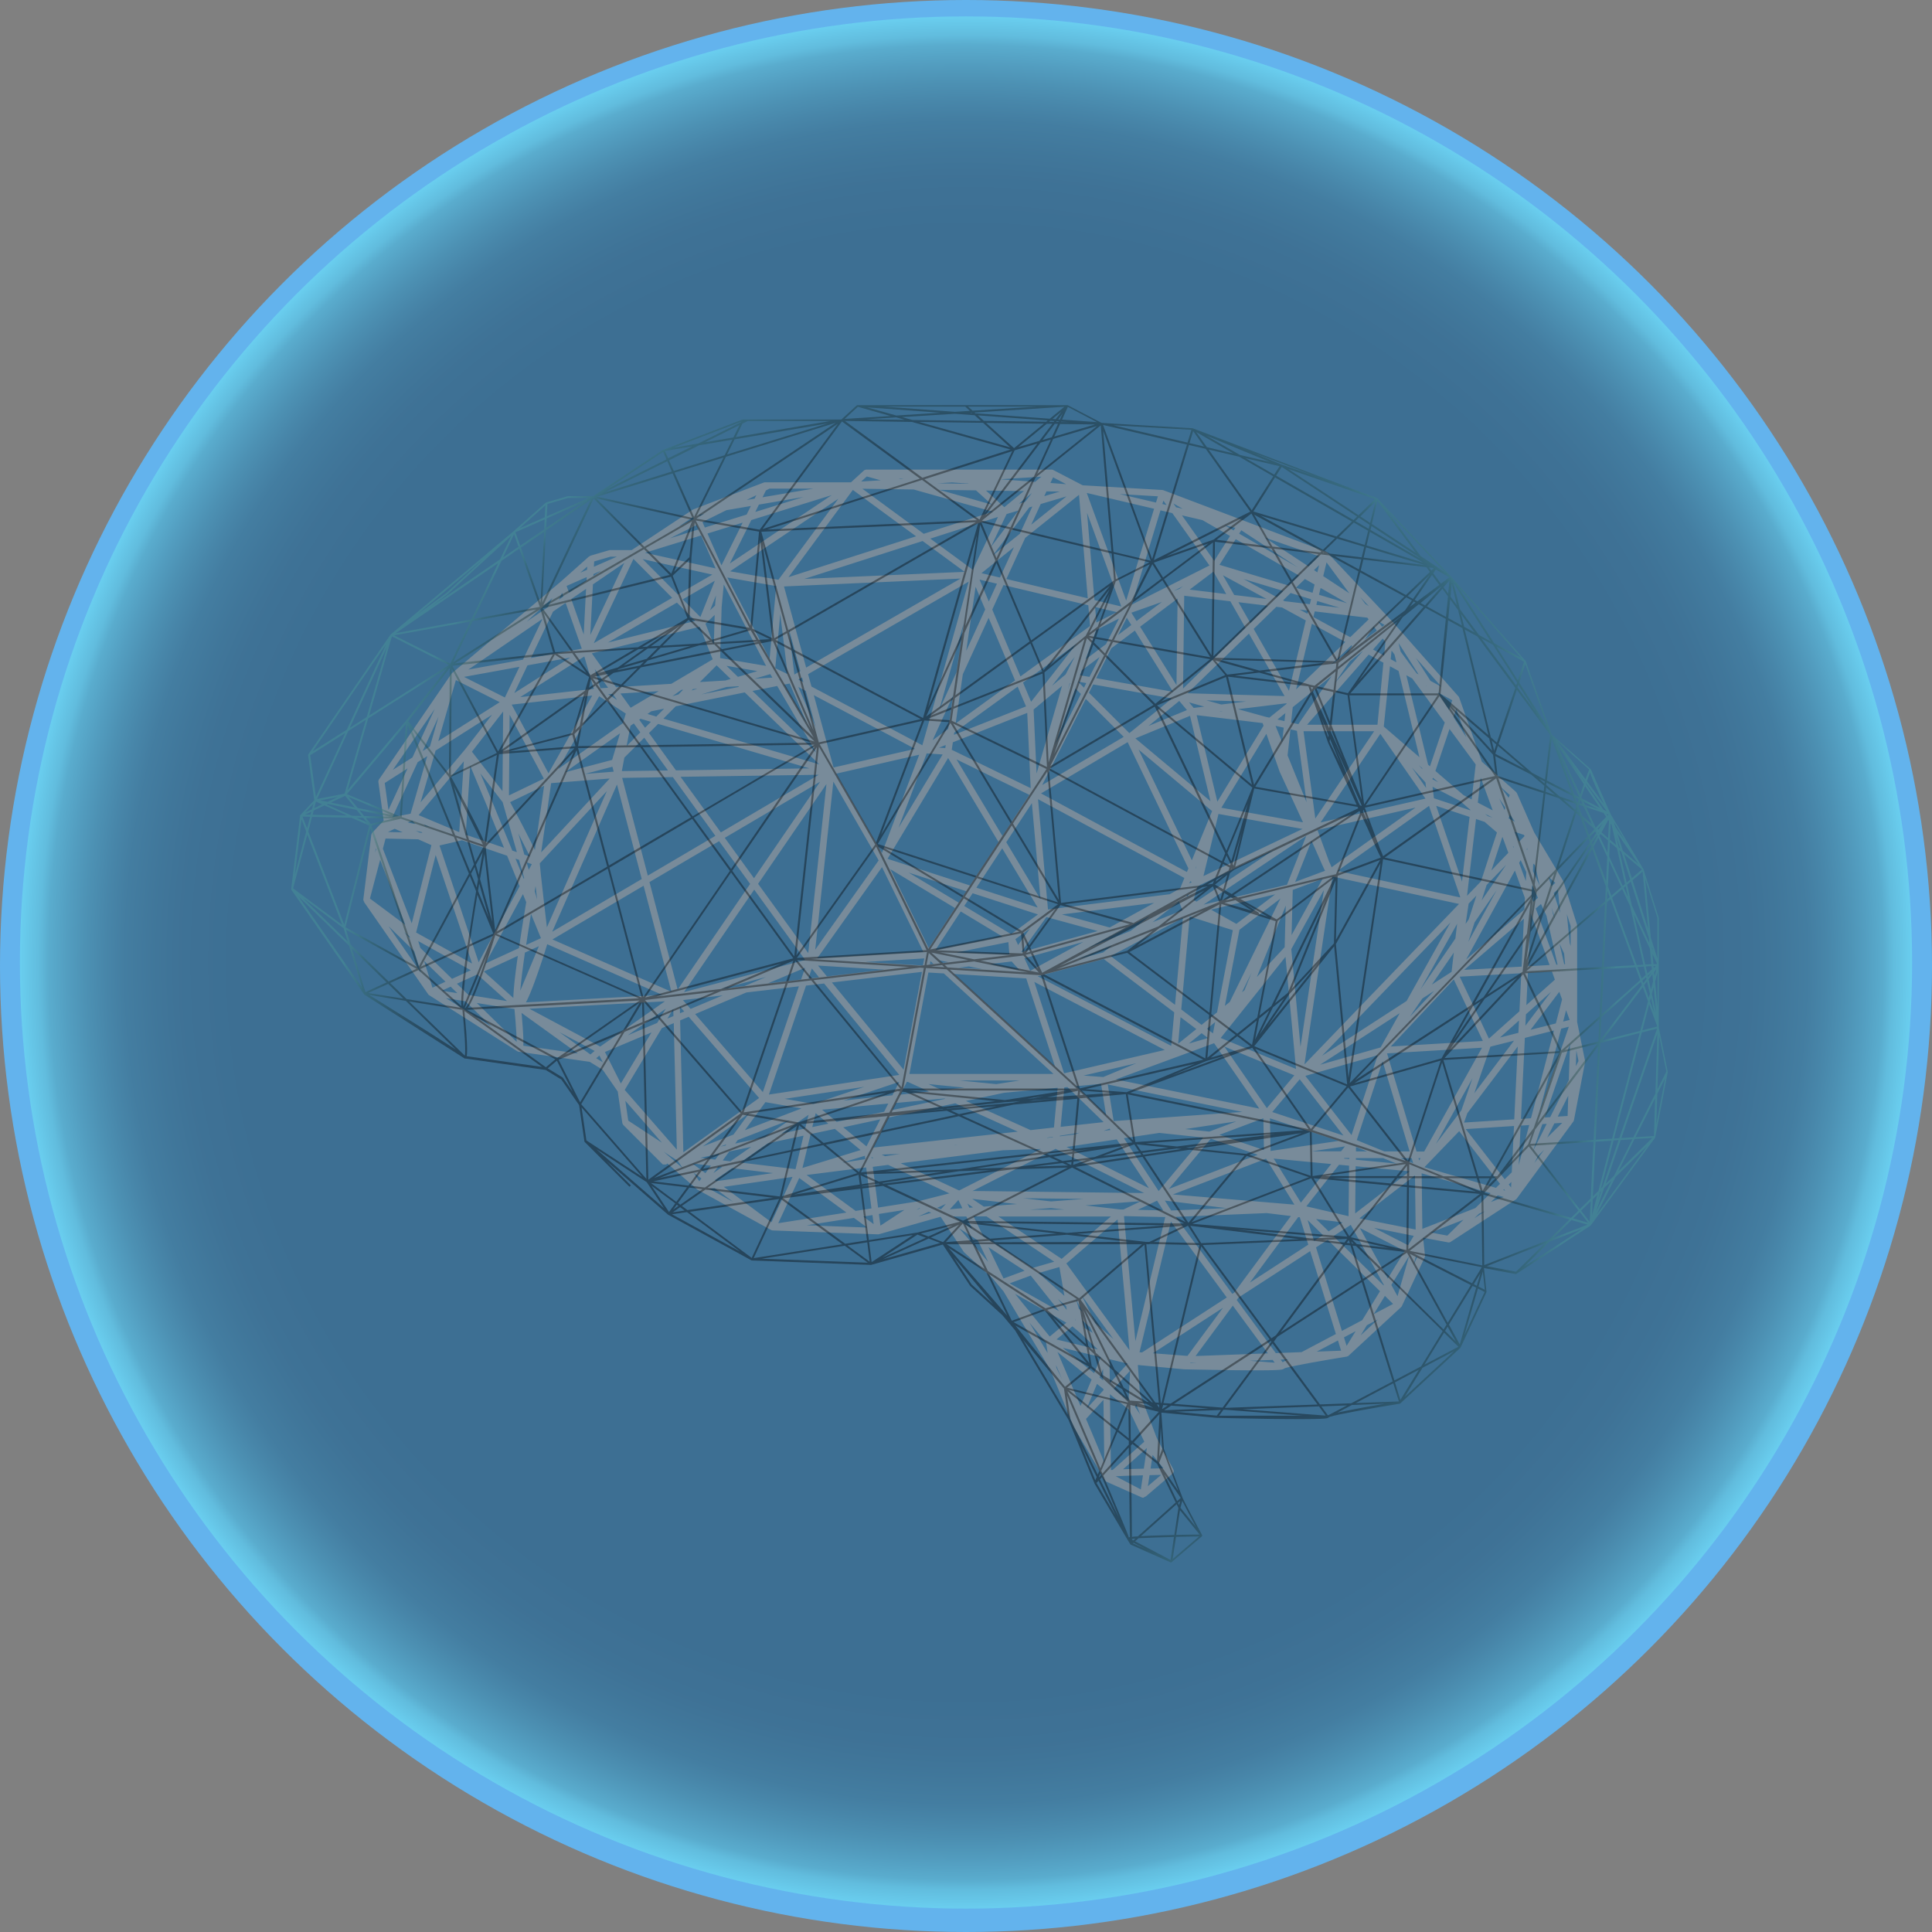 <?xml version="1.0" encoding="UTF-8"?>
<svg xmlns="http://www.w3.org/2000/svg" xmlns:xlink="http://www.w3.org/1999/xlink" viewBox="0 0 199 199">
  <rect x="0" y="0" width="199" height="199" fill="#808080" stroke="none"/>
  <defs>
    <style>
      .cls-1 {
        fill: #63b3ed;
      }

      .cls-2 {
        fill: url(#radial-gradient);
      }

      .cls-3, .cls-4 {
        isolation: isolate;
      }

      .cls-5 {
        fill: #fff;
        stroke: #fff;
        stroke-linecap: square;
        stroke-linejoin: bevel;
        stroke-width: .5px;
      }

      .cls-4 {
        fill: url(#radial-gradient-2);
      }

      .cls-4, .cls-6 {
        mix-blend-mode: screen;
        opacity: .38;
      }

      .cls-7 {
        opacity: .6;
      }
    </style>
    <radialGradient id="radial-gradient" cx="100.93" cy="98.55" fx="100.93" fy="98.55" r="65.5" gradientTransform="translate(0 199.89) scale(1 -1)" gradientUnits="userSpaceOnUse">
      <stop offset=".66" stop-color="#000"/>
      <stop offset=".78" stop-color="#000101"/>
      <stop offset=".83" stop-color="#040808"/>
      <stop offset=".86" stop-color="#091514"/>
      <stop offset=".89" stop-color="#112625"/>
      <stop offset=".91" stop-color="#1c3d3b"/>
      <stop offset=".93" stop-color="#295955"/>
      <stop offset=".95" stop-color="#397a76"/>
      <stop offset=".97" stop-color="#4ba19b"/>
      <stop offset=".98" stop-color="#5fcbc4"/>
      <stop offset="1" stop-color="#75faf2"/>
      <stop offset="1" stop-color="#77fff6"/>
    </radialGradient>
    <radialGradient id="radial-gradient-2" cx="99.5" cy="100.75" fx="99.5" fy="100.75" r="97.45" gradientTransform="translate(0 199.89) scale(1 -1)" xlink:href="#radial-gradient"/>
  </defs>
  <g class="cls-3">
    <g id="Layer_1" data-name="Layer 1">
      <circle class="cls-1" cx="99.5" cy="99.5" r="99.5"/>
      <g class="cls-7">
        <path class="cls-5" d="M117.77,154.02h-.04l-3.66-1.63s-.04-.02-.04-.04l-.25-.43s0-.02,0-.03l-2.99-5.08v-.02l-2.36-5.77-4.86-8.15-1.15-1.37-2.92-2.67s0,0-.02-.02l-2.49-3.77-6.53,1.85h-.02l-10.83-.4h-.03l-7.57-4.15s0,0-.02,0h0l-5.66-4.93,2.24,2.24-.12.12-4.07-4.07s-.02-.03-.03-.04h0l-.48-3.32-1.61-2.33-1.43-.88-7.3-1.04s-.08.02-.13-.03l-9.07-5.77h0l-.02-.02-6.62-9.52s0-.03-.02-.04h0v-.03l.82-6.67h0v-.03h0s0,0,.02-.02l1.27-1.35-.56-4.11s0-.04.02-.07l7.48-10.91h0s11.19-9.41,11.19-9.41l2.93-2.61h0s.02,0,.03-.02l1.95-.57h2.32l6.37-4.22h.02l7.24-2.76h8.98l1.4-1.28s.04-.03.06-.03h19.14l3.1,1.61,8.28.49h0s0,0,0,0l16.77,6.35h.02s.02,0,.02.02l6.71,7.12s.05.03.06.07l6.74,7.63s.02.02.02.04l2.35,6.65,3.53,3.12s.06.04.07.08l1.78,4.05,3.01,5.04s0,.02,0,.02l1.39,4.4v4.3h0v5.68l.82,4.03h0v.04l-1.14,5.94s0,.02,0,.04h0l-5.86,7.98h0s0,0,0,0h0l-6.76,4.4s-.04.02-.06,0l-2.9-.54.23,2.16v.04h0l-2.36,5.04s0,.02-.02.03l-5.45,5.04h0s-.02,0-.04,0c-2.18.35-5.6.95-6.38,1.19l-.17.09h0c-.06.06-.18.17-5.19.11-2.46-.03-4.92-.09-4.95-.09h0l-5.04-.47.24,3.3c.11.3,1.62,4.21,1.7,4.47h0c.07.2,1.31,2.53,1.78,3.4h0s0,.04,0,.05h0s0,.03-.02.04h0l-2.76,2.36s0,0-.02,0h-.04l-.02.04ZM114.47,152.1l3.23,1.7.32-2.1c-1.23.03-2.44.07-3.23.11l-.31.28h0ZM118.19,151.69l-.3,2.01,2.4-2.04c-.64,0-1.37.02-2.1.04h0ZM114.27,152.28l1.11.49-1.04-.54-.06.05h0ZM114.19,151.95l.11.06.19-.17c-.11,0-.22.02-.31.03v.08ZM111.57,146.1c.61,1.46,1.12,2.65,1.5,3.56.54,1.29.75,1.83.83,2.07.03,0,.06-.02.11-.02l-.11-8.16-2.33,2.55h0ZM114.07,143.36l.11,8.33c.13-.02.3-.03.53-.04l3.46-3.09-1.68-3.52-2.25-1.82-.13.15h-.02ZM118.24,148.72l-3.25,2.9c.5-.03,1.21-.05,2.22-.08.27,0,.55-.02.82-.02l.37-2.47-.17-.34h0ZM118.56,149.26l-.34,2.26c.95-.02,1.78-.04,2.13-.04l-1.79-2.22h0ZM118.59,149.03l1.41,1.75c-.41-.78-1-1.88-1.25-2.37l-.17.61h0ZM111.26,146.44l1.72,3.49c-.41-1-.96-2.29-1.54-3.68l-.18.19h0ZM110.96,146.78l1.75,2.97-1.56-3.18-.18.2ZM118.38,148.6l.1.2.11-.38-.2.18ZM117.11,145.95l1.19,2.48.32-.29-1.52-2.19ZM116.64,144.96l1.76,2.55c-.39-1.04-1.12-2.95-1.38-3.59l-.39,1.04h0ZM109.53,143.3l1.32,3.24.12-.3-1.45-2.94ZM111.17,146.23l.02.04.18-.2c-.02-.05-.04-.11-.06-.16l-.13.32h0ZM108.57,140.96l2.49,5.05.14-.33c-1.04-2.47-2.18-5.12-2.94-6.9l.31,2.18h0ZM111.4,145.68c.04.08.07.16.11.24l2.4-2.63v-.33l-1.02-.82-1.48,3.55h0ZM108.3,138.44c.4.94,1.61,3.74,2.78,6.51.07.18.15.34.22.51l1.44-3.44-4.43-3.58h0ZM114.34,143.08l2.13,1.72.22-4.3-2.35,2.58h0ZM116.8,141.7l-.14,2.71.28-.75-.14-1.97h0ZM114.07,143.09h0ZM114.07,142.87l.12.1,2.43-2.66-2.59-.63.04,3.18h0ZM112.95,141.96l.94.76-.04-2.93-.9,2.17ZM108.44,138.32l4.36,3.53.93-2.24-5.3-1.29h0ZM122.11,140.66h7.58l-6.96-.54h-.24s-.39.54-.39.54ZM118.13,140.3l3.76.36.38-.51-4.14.16h0ZM124.29,140.07l7.53.58-.61-.83s-6.91.25-6.91.25ZM131.42,139.8l.61.82s.07-.03.11-.04l1.63-.86-2.36.09h0ZM104.25,133.73l4.08,6.83-.34-2.39-3.74-4.45h0ZM134.19,139.7l-1.29.68c.5-.11,1.25-.25,2.4-.47.68-.12,1.35-.24,1.91-.33l-3.02.11h0ZM117.74,139.74l-.64.41,4.07-.15s-3.43-.26-3.43-.26ZM117.01,139.68l-.09.38.53-.34-.44-.04ZM114.7,139.51l1.41.44-.63-.39-.78-.06h0ZM122.64,139.94h.1l8.34-.31-4.1-5.57-4.34,5.88h0ZM116.45,139.65l.22.3-.03-.29-.19-.02h0ZM117.99,139.58l4.44.34,4.44-6.01-.04-.06-8.84,5.73h0ZM116.82,139.67v.04l.02-.04h-.02ZM115.87,139.6l.11.07-.08-.07h-.04,0ZM116.2,139.62l.04.03-.02-.03h-.02ZM127.09,133.92l4.2,5.71,2.84-.11,3.77-1.99-2.81-9.05-7.69,4.98-.33.45h0ZM117.06,139.51l.64.05,9.02-5.85-6.23-8.47s-3.43,14.27-3.43,14.27ZM114.03,139.5l.18.04-.18-.05h0ZM137.96,137.71l-3.42,1.8,3.93-.15-.51-1.66h0ZM116.81,139.49h.07l3.46-14.37-4.53-.11-.04.02h-.27l1.32,14.45h0ZM116.31,139.45l.32.03-1.31-14.38-5.82,5,6.81,9.36h0ZM108.27,138.09l5.54,1.34.03-.06-2.47-2.32-.91-.76-2.17,1.79h0ZM115.99,139.43h.1l-6.17-8.47,2.69,5.47,3.39,2.99h0ZM115.54,139.39h.16l-2.89-2.54.61,1.25,2.11,1.28ZM113.99,139.28l1.15.09-1.57-.96.42.87h0ZM138.13,137.62l.5,1.61,1.69-2.76-2.19,1.16h0ZM112.1,137.51l1.54,1.45-.36-.73-1.19-.72h0ZM140.62,136.3l-1.61,2.64,4.49-4.15-2.88,1.52h0ZM103.55,132.43l4.54,5.59,2.19-1.82-6.73-3.78h0ZM111.49,136.94l1.65,1-.68-1.4-1.47-1.29.5,1.68ZM135.26,128.38l2.81,9.07,2.42-1.28,1.97-3.21-5.67-5.57-1.54.99h0ZM110.52,136.14l.73.61-.5-1.71-.49-.43s.26,1.54.26,1.54ZM110.9,134.93l1.35,1.19-2.49-5.08s1.14,3.89,1.14,3.89ZM142.6,133.08l-1.79,2.92,3.1-1.63-1.31-1.29ZM103.4,132.14l6.68,3.76-3.83-4.81-2.85,1.05ZM106.99,131.71l3.3,4.14-.25-1.45-3.05-2.69h0ZM110.2,134.32l.45.39-.92-3.12.47,2.73ZM143.03,132.36l.99,1.8,1.49-5.18-.32-.17-2.17,3.54h0ZM106.47,131.02l3.53,3.11-.68-3.94-2.84.82ZM142.68,132.93l.99.97-.75-1.37-.24.39ZM126.97,133.76h0l.02-.02-.03.02h0ZM120.62,125.12l6.25,8.49.43-.28,6.12-8.27-2.93-.36-9.85.41h0ZM145.68,129.07l-1.23,4.26,1.84-3.94-.61-.32h0ZM133.61,125.09l-5.89,7.98,7.33-4.76-.98-3.16-.47-.05h0ZM136.95,127.28l5.61,5.52.27-.44-3.61-6.55-2.27,1.47h0ZM139.46,125.9l3.47,6.29,2.11-3.44-5.57-2.85h0ZM101.2,127.78l2.04,4.22,2.85-1.05-4.89-3.18h0ZM97.48,125.37l5.34,6.19-1.9-3.96-3.43-2.23h0ZM101.05,127.48l5.25,3.4,2.87-.83-7.48-5.01h-1.81l1.18,2.43h0ZM99.6,128.72l1.94,1.76-3.61-4.3,1.67,2.54ZM102.01,125.05l7.36,4.93,5.73-4.93h-13.09ZM145.73,128.9l.58.3-.18-1.67-.39,1.37h0ZM145.29,128.68l.28.14.33-1.14-.61,1h0ZM139.86,125.9l5.27,2.69.89-1.47-6.17-1.24h0ZM134.27,125.17l.94,3.04,1.46-.95-2.09-2.05-.32-.04h0ZM146.49,127.04l2.67.5,2.62-2.58-5.29,2.07h0ZM97.31,125.05l3.46,2.25-1.08-2.25h-2.38ZM134.87,125.24l1.95,1.91,2.18-1.41-4.12-.51h0ZM152.2,124.8l-2.33,2.28,5.28-3.44-2.96,1.16h0ZM139.45,125.63l6.62,1.32-.08-6.39-6.55,5.06ZM146.18,120.52l.08,6.42,5.84-2.29,1.91-1.87s-7.83-2.26-7.83-2.26ZM80.51,126.36l9.62.36-2.11-1.54-7.52,1.18h0ZM90.25,124.84l.24,1.83,3.77-2.47-4,.63h0ZM88.28,125.15l2.03,1.48-.23-1.76-1.8.28h0ZM95.65,124.54l-4.13,1.89,5.21-1.48-1.07-.4h0ZM82.23,120.94l-2.49,5.37,8.08-1.26-5.6-4.1h0ZM73.92,122.09l5.64,4.19,2.49-5.37-8.13,1.18ZM94.66,124.16l-3.21,2.1,3.97-1.82-.76-.29h0ZM72.3,122.32l6.21,3.4-4.84-3.61-1.37.19h0ZM134.11,124.41l5.04,1.17.06-5.74-1.4-.13-3.69,4.7h0ZM139.39,119.85l-.06,5.65,6.52-5.04-6.46-.61h0ZM134.66,125.04l2.92.36-3.34-.77.42.41ZM134.21,124.99l.17.02-.23-.23.06.2h0ZM82.43,120.86l5.64,4.13,1.97-.31-.61-4.71-7.02.89h0ZM133.73,124.92l.29.04-.09-.3-.19.26h0ZM119.49,123.35l1.01,1.59,8.9-.38-9.91-1.21h0ZM116.16,124.84l4.12.1-1.01-1.59-3.11,1.48h0ZM131.56,124.66l1.97.24.25-.33s-2.22.1-2.22.1ZM99.59,124.84l-.2.02h.2v-.02ZM99.78,124.83l.02.03h1.61l-.2-.14-1.43.11h0ZM101.5,124.7l.24.16,12.14-.03-5.62-.65-6.76.52ZM95.88,124.43l1.11.42,1.46-1.59s-2.56,1.17-2.56,1.17ZM98.78,123.16l-1.55,1.69,2.28-.18-.73-1.52ZM115.4,124.83h.38l3.07-1.46-9.66.74,6.21.72ZM89.62,119.96l.61,4.71,4.4-.69h0l3.9-.99-7.01-3.26-1.9.24ZM99.02,123.26l.68,1.4,1.27-.1s-1.95-1.31-1.95-1.31ZM99.16,123.13l2.11,1.41,6.07-.47-8.18-.95ZM123.87,123.71l6.62.81,2.06-.09-8.68-.72ZM154.2,122.84l-1.68,1.65,3.14-1.23s-1.46-.42-1.46-.42ZM119.71,123.19l14.09,1.18-3.29-5.33-10.8,4.15ZM94.95,124.07l.7.26,2.21-1.01-2.92.75h0ZM130.71,119.04l3.26,5.27,3.63-4.62-6.9-.65h0ZM100.52,123.11l7.74.89,9.05-.69s-16.78-.2-16.78-.2ZM99.16,122.91l19.77.24-10.2-5.1-9.57,4.86ZM115.34,117.05l3.98,6.05,5.11-6.13-5.02-.53-4.07.61h0ZM154.35,122.7l1.35.39-.75-.97-.6.58h0ZM124.63,117l-5.04,6.04,10.69-4.11-5.65-1.94h0ZM109.02,118l10.04,5.02-3.91-5.93-6.12.92h0ZM155.07,121.98l.79,1.02.09-1.88s-.88.86-.88.86ZM91.86,119.67l6.94,3.23,9.54-4.84-5.05.17-11.41,1.45h0ZM146.25,120.35l7.91,2.28.68-.67-4.52-5.83-4.06,4.21h0ZM156.13,120.95l-.07,1.46.49-1.87s-.42.41-.42.41ZM158.22,118.9l-1.73,3.44,4.59-6.25-2.85,2.8h0ZM73.05,121.66l-.67.47,1.08-.16-.41-.31ZM70.42,119.71l1.6,2.4.57-.78-2.18-1.61h0ZM157.17,119.93l-.72,2.1,1.38-2.75-.66.64h0ZM73.2,121.55l.51.38,7.81-1.12-6.18-.75-2.14,1.49ZM72.74,121.44l-.33.46.49-.34-.16-.11ZM150.49,116.08l4.47,5.76,1-.98.25-5.15-5.71.37h0ZM65.44,116.41l6.14,5.35-1.58-2.36-4.56-2.98h0ZM72.84,121.29l.2.15,2.03-1.41-1.2-.15-1.03,1.4h0ZM70.39,119.47l2.32,1.72.97-1.32-3.28-.39ZM156.8,120.29l-.18.71.27-.8-.09.09h0ZM75.56,119.91l6.57.79.97-4.05-4.12.88-3.42,2.39ZM156.39,115.7l-.24,4.98.49-.48,1.2-4.59-1.46.1h0ZM83.29,116.61l-.98,4.06,6.85-2.11-3.1-2.55-2.77.59h0ZM89.29,118.72l-5.9,1.81,6.01-.92s-.11-.89-.11-.89ZM139.4,119.68l6.1.58-2.98-1.22h-3.11v.65h0ZM142.99,119.04l2.96,1.21-.36-1.21h-2.6,0ZM145.77,119.04l.34,1.13.63-1.13h-.97ZM158.03,115.6l-1.14,4.36.13-.13,1.47-4.26-.46.03h0ZM89.42,119.78l-.73.11.73-.1v-.02ZM73.99,119.72l1.3.16,3.24-2.25-3.56.75-.98,1.34h0ZM146.95,119.04l-.45.81.78-.81h-.33ZM89.59,119.76v.03l1.63-.2-.11-.05-1.52.24h0ZM70.61,119.32l3.18.39.92-1.26-4.11.88ZM137.95,119.54l1.28.12v-.63h-.88l-.4.51ZM89.46,118.76l.11.82,1.25-.19-1.35-.63ZM158.68,115.55l-1.38,3.99.77-.75,1.66-3.31-1.06.07h0ZM91.43,119.48l.13.06,9.79-1.24-2.9.1-7.03,1.08ZM132.44,119.02l5.28.5.39-.49h-5.68,0ZM89.73,118.69l1.4.66,5.83-.89-7.23.25h0ZM69.8,104.94l.35,14.23,8.41-6.03-7.55-8.71s-1.21.51-1.21.51ZM64.04,112.29l5.94,6.81-.34-14.09-1.64.69s-3.96,6.59-3.96,6.59ZM75.52,117.33l-4.37,1.68,3.72-.79.65-.89h0ZM78.29,113.55l-7.62,5.46,5.04-1.94,2.58-3.52ZM64.49,115.58l5.08,3.33-5.53-6.33.44,3h0ZM147.04,118.86h.39l3.32-4.38,2.08-6.02-5.79,10.4h0ZM145.72,118.86h1.12l6.25-11.22-10.55.63,3.18,10.59h0ZM142.56,118.85h2.97l-3.11-10.37-2.98,9.1,3.11,1.27h0ZM139.41,118.85h2.68l-2.67-1.09v1.09h0ZM138.48,118.85h.75v-.97s-.75.97-.75.97ZM131.73,118.84h6.52l.87-1.1-7.39,1.1ZM130.55,114.83l.08,4.01,8.32-1.23-8.4-2.77h0ZM124.86,116.9l5.59,1.91-.08-3.98-5.51,2.07ZM91.36,114.89l-1.84,3.61,16.24-1.79-7.34-3.33-7.06,1.51h0ZM86.29,115.97l3.04,2.5,1.8-3.53-4.83,1.04h0ZM106.07,116.85l-14.4,1.59,6.76-.23,7.94-1.22s-.31-.14-.31-.14ZM159.94,115.47l-1.47,2.93,3.1-3.04-1.62.11ZM75.83,117.22l-.69.95,3.77-.81,4.26-2.97s-7.34,2.83-7.34,2.83ZM106.68,117.12l-6.75,1.04,3.33-.11,4.27-.54-.86-.39ZM107.84,117.65l-2.65.33,3.16-.11s-.51-.23-.51-.23ZM108.18,117.61l.47.22.03-.28-.5.06ZM108.86,117.52l-.03.3,1.22-.46-1.19.15h0ZM150.56,115.02l-2.11,2.79,1.79-1.86.32-.93h0ZM110.82,117.27l-1.26.47,5.47-.82-.11-.17-4.11.52h0ZM106.99,117.07l.87.39.82-.11.05-.56-1.75.27h0ZM130.61,114.66l8.47,2.8-5.2-6.69-3.26,3.89ZM134.03,110.68l5.27,6.76,2.99-9.12-8.26,2.36h0ZM108.93,116.77l-.05.56,1.9-.24,2.8-1.04-4.65.72ZM83.68,114.25l-4.33,3.01,3.79-.81.54-2.2ZM114.39,115.95l-2.84,1.05,3.26-.41s-.42-.64-.42-.64ZM78.73,113.25l-2.71,3.7,7.47-2.87s-4.76-.83-4.76-.83ZM106.42,116.81l.28.13,2.06-.32v-.07l-2.34.26h0ZM115.12,116.73l.11.17,3.47-.52-.41-.04-3.16.4h0ZM120.11,116.34l4.48.47,5.05-1.9s-9.54,1.43-9.54,1.43ZM98.71,113.32l7.4,3.34,2.68-.3.43-4.59-5.83.54s-4.68,1-4.68,1ZM108.95,116.54v.06l1.38-.21-1.38.15ZM114.61,115.95l.4.61,2.49-.32-2.9-.3h0ZM83.87,114.21l-.54,2.21,2.55-.54s-2.02-1.67-2.02-1.67ZM109.4,111.77l-.43,4.58,5.26-.58-4.19-4.06-.64.06ZM119.06,116.23l.34.04,3.39-.51-3.73.47ZM115.44,115.85l2.83.3,8.97-1.13-11.8.84h0ZM150.91,114.56l-.47,1.34,5.77-.37.41-8.53-5.71,7.55h0ZM84.05,114.11l2.07,1.71,5.12-1.09.68-1.35-7.88.73h0ZM113.8,111.39l.7,4.35,15.31-1.09-16-3.26h0ZM110.26,111.68l4.04,3.9-.68-4.21-3.35.31h0ZM156.82,106.76l-.42,8.76,1.49-.1,2.52-9.62-3.55.9-.04.04ZM160.6,105.76l-2.53,9.65.47-.03,3.44-9.98-1.39.35h0ZM162.01,105.88l-3.27,9.5,1.09-.07,2.01-3.99.18-5.44ZM161.82,111.74l-1.79,3.55,1.68-.11.11-3.45h0ZM92.13,113.37l-.68,1.32,6.69-1.42-.82-.38s-5.19.48-5.19.48ZM114.02,111.25l16.25,3.31-5.12-7.41-11.12,4.1h0ZM125.42,107.24l5.05,7.31,3.26-3.89-8.32-3.42ZM162.01,111.36l-.09,2.78.81-4.21-.72,1.42h0ZM153.32,107.61l-2.22,6.41,5.47-7.24-3.26.82ZM79.25,113.16l4.57.8,7.99-2.69s-12.56,1.9-12.56,1.9ZM92.8,111.11l-8.19,2.75,7.47-.81.98-1.92-.26-.03ZM97.67,112.85l.76.34,3.44-.74-4.2.39h0ZM82.84,101.28l-4.01,11.77,14.27-2.15-8.11-9.86-2.15.25h0ZM93.26,111.17l-.96,1.88,4.33-.47-3.04-1.38-.32-.04h0ZM71.19,104.36l7.48,8.62,3.98-11.68-5.83.68-5.62,2.37ZM96.95,112.72l-1.68.18,1.74-.16-.04-.02h0ZM97.29,112.68l.06.03,6-.55.65-.14-1.38.09-5.34.58h0ZM94.13,111.25l2.84,1.29,4.8-.52-7.64-.76h0ZM61.97,108.24l1.96,3.88,3.78-6.3-5.74,2.41h0ZM105.24,111.93l-.38.08,2.11-.19s-1.74.11-1.74.11ZM93.86,111.04l8.76.88,5.62-.88h-14.38ZM106.19,111.54l-1.6.25.61-.04.98-.21h0ZM109.28,111.07l-2.83.61,2.8-.18.04-.42ZM109.45,111.15l-.03.32.34-.03-.32-.31h0ZM109.62,111.06l.39.38,2.43-.16-2.82-.21h0ZM109.97,110.91l3.71.28,6.24-2.6s-9.95,2.32-9.95,2.32ZM60.98,109.03l1.36.83s.02.02.03.03l.89,1.29-1.44-2.85s-.83.7-.83.7ZM162.19,106.05l-.16,4.89.82-1.62-.66-3.26ZM93.38,110.87h15.78l-11.84-10.85-1.9-.11-2.05,10.97ZM106.11,100.64l3.33,10.21,11.25-2.61s-14.57-7.6-14.57-7.6ZM85.2,101l8.02,9.75,2.04-10.87-.35-.02-9.69,1.14h0ZM97.6,100.03l11.59,10.63-3.3-10.12-8.3-.51h0ZM125.31,107.01l8.47,3.48-1.18-12.57-7.27,9.1h0ZM144.89,103.6l-10.46,6.77,7.94-2.27,2.52-4.51h0ZM137.04,89.98l-3.04,20.39,16.56-17.19.03-.26s-13.56-2.94-13.56-2.94ZM150.54,93.48l-16.06,16.66,10.59-6.86,5.47-9.79h0ZM132.75,97.71l1.15,12.19,2.91-19.55-4.06,7.36ZM120.97,108.35l-3.21,1.33,5.09-1.88-1.88.54ZM54.43,104.33l6.4,4.6.86-.73-7.26-3.87ZM53.61,107.92l6.88.98-7.07-5.09c.04.36.11,1.15.17,1.95.1,1.4.08,1.94.04,2.16h0ZM106.2,100.48l14.65,7.64.36-3.96-7.47-5.65s-7.55,1.97-7.55,1.97ZM149.81,100.45l-7.17,7.63,10.48-.63-3.31-7.01h0ZM53.62,103.7l8.22,4.39,7.51-5.25s-15.73.86-15.73.86ZM121.39,104.3l-.34,3.77,2.58-2.08-2.24-1.69ZM123.77,106.1l-2.43,1.97,3.64-1.05-1.21-.91ZM48.37,102.94l5.07,4.94c.09-.39-.04-2.34-.22-4.17l-4.85-.77ZM69.37,103.04l-6.78,4.74,5.28-2.22,1.51-2.52h0ZM149.97,100.37l3.31,7.02,3.47-3.11.21-4.3-6.99.39h0ZM156.74,104.53l-3.17,2.83,3.07-.78s.1-2.05.1-2.05ZM44.76,102.37c1.35.84,5.9,3.68,7.84,4.95l-4.54-4.42-3.31-.53h0ZM146.32,102.68l-3.16,4.6,6.12-6.52-2.96,1.91h0ZM123.91,105.98l1.2.9.42-2.22-1.62,1.31h0ZM145.2,103.4l-1.76,3.15,2.48-3.62-.73.47h0ZM160.69,101.64l-3.67,4.85,3.44-.87.7-2.69-.47-1.28h0ZM156.93,104.37l-.1,2.08,3.79-5.01-.11-.28-3.58,3.2h0ZM125.75,104.5l-.37,1.91,1.31-2.68-.94.76ZM127.01,103.48l-1.21,2.47,2.24-3.31-1.03.83ZM121.41,104.09l2.36,1.79,1.82-1.47,1.68-8.77-4.95-1.57-.91,10.03h0ZM161.27,103.22l-.61,2.35,1.35-.34-.74-2.01ZM69.58,103.04l-1.44,2.4,1.48-.62-.04-1.77h0ZM128.52,102.26l-2.02,2.98,4.61-5.76-2.59,2.78h0ZM69.76,102.98l.04,1.76,1.09-.46s-1.13-1.31-1.13-1.31ZM127.44,95.62l-1.65,8.61,1.08-.87,5.7-11.64-5.12,3.9h0ZM69.84,102.81l1.22,1.41,5.12-2.15-6.33.75h0ZM157.14,99.97l-.2,4.14,3.51-3.13-.43-1.17-2.88.16ZM161.35,102.92l.39,1.05-.31-1.35s-.08.3-.08.3ZM113.94,98.44l7.3,5.53.89-9.86s-8.19,4.33-8.19,4.33ZM161.52,102.24l.38,1.67-.22-2.26-.16.61h0ZM55.47,98.65l-2.04,4.89h.03c.42-.36,1.3-2.71,2.01-4.89ZM56.21,96.92c-.11.38-.56,1.82-1.07,3.27-.75,2.16-1.18,3-1.43,3.33l15.57-.85-13.08-5.76h0ZM48.15,102.72l4.87.77-3.81-3.42-2.58,1.18,1.51,1.47h0ZM161.81,101.14l.22,2.31v-3.15l-.22.85h0ZM53.84,97.95c-.54,3.74-.59,5.01-.54,5.43l2.68-6.41s-2.14.98-2.14.98ZM49.39,99.99l3.74,3.37c-.04-.5,0-1.79.52-5.32l-4.26,1.96h0ZM131.8,93.72l-4.59,9.38,1.18-.95,3.41-8.43ZM150.48,93.94l-5.1,9.12.8-.52,3.97-5.78.33-2.83h0ZM44.65,102.16l3.2.51-1.38-1.34-1.82.83ZM160.82,101.47l.42,1.15.1-.39-.25-1.12-.27.35h0ZM77.68,91.2l-7.81,11.4,13.48-3.57-5.67-7.83ZM56.34,96.79l13.19,5.8-3.08-11.74-10.1,5.95h0ZM66.61,90.74l3.09,11.78,7.87-11.48-3.43-4.73-7.54,4.43h0ZM82.29,99.48l-11.41,3.02,5.87-.69,5.54-2.33h0ZM150.11,97.15l-3.54,5.15,3.18-2.05s.36-3.1.36-3.1ZM43.15,98.11l1.24,3.97,1.93-.89-3.18-3.09h0ZM161.22,100.94l.21.93.19-.74-.06-.65-.34.46ZM132.72,91.91l-4,9.89,3.85-4.14.15-5.75ZM83.35,99.23l-5.96,2.51,5.31-.62.64-1.89h0ZM38.32,93.39l5.76,8.29-1.19-3.83s-4.57-4.46-4.57-4.46ZM160.65,101.03l.09.25.29-.39-.04-.17-.34.31h0ZM43.05,97.75l3.46,3.37,2.54-1.16-6.4-3.55.42,1.34h0ZM83.53,99.25l-.63,1.84,1.95-.23-1.32-1.61h0ZM160.2,99.8l.39,1.05.36-.32-.18-.76-.58.04h0ZM83.7,99.17l1.37,1.67,8.83-1.04s-10.2-.63-10.2-.63ZM161.14,100.59l.03.11.32-.43-.35.32ZM161.72,100.27l.04.36.16-.61-.19.25h0ZM160.96,99.75l.14.64.42-.38-.03-.29-.54.03ZM105.16,98.53l.84,1.81,7.62-4.14-8.47,2.34h0ZM100.37,99.22l5.34,1.1-1.41-1.55-3.93.47h0ZM97.39,99.84l7.32.45-4.9-1-2.68.32s.26.24.26.24ZM157.25,94.05l-7.16,6.14,6.88-.39.27-5.76h0ZM116.09,96.5l-8.79,3.52,6.43-1.68,2.35-1.84h0ZM104.5,98.72l1.13,1.25-.65-1.39-.49.13h0ZM156.08,89.07l-5.94,10.84,7.12-6.11.06-1.35-1.24-3.39h0ZM161.67,99.72l.02.16.18-.17h-.2ZM95.88,99.74l1.23.08-.21-.19-1.02.12h0ZM157.43,93.89l-.28,5.9,2.81-.16-2.2-6.02-.32.27h0ZM42.58,96.18l6.49,3.6-4.23-12.6-2.27,9h0ZM53.89,91.52l-4.46,8.26,4.25-1.95c.08-.56.18-1.18.28-1.85.17-1.06.33-2.11.5-3.08l-.56-1.38h0ZM44.95,86.92l4.3,12.82,4.55-8.44-1.38-3.36-4.83-1.65-2.65.62h0ZM120.78,92.84l-13.2,6.87,9.01-3.61s4.19-3.26,4.19-3.26ZM84.95,99.08l9.93.61.4-.04.23-1.2-10.56.64h0ZM157.89,93.5l2.25,6.13.6-.04-1.21-5.34-.72-1.54-.92.79h0ZM95.68,98.51l-.21,1.11,1.25-.15-1.04-.96h0ZM159.88,95.01l1.04,4.57.56-.04-.13-1.4-1.46-3.13h0ZM161.56,98.62l.09.91.33-.02-.42-.89h0ZM151.66,94.89c-.55,1.7-1.06,3.29-1.47,4.55l5.81-10.59-.07-.19-4.27,6.23ZM95.92,98.49l1.04.95,2.29-.27-3.33-.68h0ZM150.48,96.6l-.39,2.61c.28-.88.72-2.23,1.22-3.8l-.82,1.2h0ZM96.7,98.47l3.11.64,3.37-.39s-6.48-.25-6.48-.25ZM161.42,97.14l.61,1.9v-3.69l-1.12-3.57s.52,5.37.52,5.37ZM90.89,88.83l-7.21,10.14,11.81-.71-4.6-9.43ZM77.78,91.04l5.65,7.8,2.05-19.04s-7.7,11.24-7.7,11.24ZM85.67,79.74l-2.05,19,7.18-10.1-5.12-8.91h0ZM96.38,98.28l7.86.29-.15-1.83s-7.71,1.54-7.71,1.54ZM104.8,98.17l-.25.33.35-.1-.11-.24h0ZM104.3,97.11l.11,1.31.31-.43-.41-.88ZM104.91,98.01l.17.36,8.93-2.47-6.33-1.73-2.76,3.84h0ZM161.52,98.09l.09.19-.11-.32v.12h.02ZM98.88,93.55l-3.06,4.66,8.12-1.62-5.05-3.04ZM91.11,88.88l4.52,9.27,3.09-4.7-7.61-4.57ZM116.68,96.26l-2.06,1.61,6.1-3.23s-4.04,1.61-4.04,1.61ZM104.28,96.66l.54,1.17,2.41-3.35-2.96,2.18ZM54.59,93.22c-.15.89-.3,1.84-.45,2.8-.1.63-.18,1.2-.26,1.73l2.16-.99s-1.45-3.54-1.45-3.54ZM159.7,94.19l1.6,3.42-.04-.44-1.65-5.15-.32.28.43,1.89h0ZM38.73,93.55l4.04,3.94-.38-1.21-3.67-2.73ZM132.91,91.49l-.15,5.84,4.02-7.28-3.87,1.44ZM63.61,80.05l-7.27,16.53,10.05-5.92-2.78-10.61ZM98.97,93.4l5.19,3.12,3.29-2.42-7.37-2.39-1.11,1.68h0ZM55.34,88.85c.03.63.68,6.2.85,7.61l7.14-16.23-8,8.62h0ZM159.75,91.9l1.42,4.44-.5-5.23-.92.79h0ZM151.04,92.95l-.49,3.25.96-1.39c.36-1.11.75-2.31,1.13-3.51l-1.59,1.65h0ZM37.82,92.65l4.47,3.33-3.18-8.23s-1.29,4.9-1.29,4.9ZM39.18,87.45l3.28,8.48,2.27-9.02-1.6-.71-3.61-.08-.35,1.33h0ZM121.55,92.46l-4.37,3.41,4.94-1.97s-.57-1.44-.57-1.44ZM108.1,94.1l6.23,1.7,5.81-3.21-12.04,1.51ZM54.82,91.8l1.11,3.9c-.2-1.68-.56-4.8-.71-6.19-.1.53-.24,1.33-.4,2.31h0ZM124.06,93.6l3.31,1.86,5.07-3.86s-8.38,2-8.38,2ZM150.71,93.54l-.21,1.78.3-1.95-.09.16h0ZM54.65,92.88l.99,2.41-.88-3.08c-.04.22-.07.44-.11.67ZM125.73,94.96l.84.26-2.28-1.29,1.41.9s.05.07.04.11h0ZM122.59,93.95l2.51.72-1.5-.96-1.01.25h0ZM152.91,91.01c-.36,1.1-.72,2.21-1.06,3.29l4.01-5.84-.13-.36-2.81,2.91h0ZM120.62,92.53l-2.89,1.6,3.35-1.66-.47.06ZM106.63,81.89l1.09,12.07,12.84-1.61,1.19-.66.56-1.37-15.68-8.44h0ZM100.18,91.57l7.26,2.35-4.2-7.01-3.06,4.66ZM123.16,93.43l-.47.32.69-.17-.23-.15ZM122.58,93.06l-.19.68.61-.41s-.42-.26-.42-.26ZM103.35,86.74l4.17,6.95-1.05-11.7-3.11,4.74h0ZM121.78,92.54l.46,1.13.2-.71-.66-.42ZM157.48,92.88l-.04.76.24-.2-.2-.55h0ZM123.43,93.25l.39.22,8.93-2.13,2.21-5.61-.07-.16-11.46,7.67h0ZM158.95,92.58l.39.85-.23-.99-.17.15h0ZM157.5,92.43l.32.89.9-.78-1.12-2.4-.11,2.29h0ZM91.61,88.98l7.21,4.33,1.09-1.65-8.29-2.68h0ZM122.65,92.82l.61.34,10.94-7.32-10.7,5.09-.4.32-.46,1.58h0ZM150.77,92.96h0,0ZM150.8,92.79h.03l-.02-.05v.05h0ZM137.18,89.83l13.43,2.91.04-.4-3.33-9.73-10.16,7.22h0ZM150.85,92.32l.15.42,1.76-1.82c.68-2.1,1.25-3.85,1.72-5.25l-1.44-1.24-1.22-.4-.97,8.29h0ZM121.75,92.3l.75.42.37-1.3-1.12.88h0ZM54.01,91.32l.51,1.25c.04-.26.09-.51.13-.75l-.32-1.1s-.32.61-.32.61ZM157.63,89.75l1.25,2.67.2-.18-.74-3.26-.64-.55-.06,1.32h0ZM121.64,91.96l-.61.33.49-.06s.11-.27.11-.27ZM158.56,89.18l.67,2.93.32-.27-.81-2.51-.18-.15ZM121.89,91.82l-.09.22.73-.57-.64.35ZM156.2,88.86l1.15,3.13.11-2.21-.81-1.74-.45.82ZM147.53,82.61l3.18,9.32.93-7.96-4.11-1.36ZM158.99,89.55l.69,2.17.91-.78-1.61-1.39h0ZM122.47,90.42l-.47,1.14.99-.55.08-.27-.6-.32h0ZM91.04,88.6l8.97,2.9,3.13-4.77-5.48-9.14-6.62,11.01h0ZM54.45,90.49l.26.91c.15-.88.28-1.61.36-2.06l-.62,1.15ZM38.57,86.37l-.61,5.03,1.04-3.94s-.42-1.09-.42-1.09ZM135.07,85.97l-2.1,5.3,3.86-1.44c-.18-.32-.62-1.31-1.19-2.62l-.57-1.24ZM52.66,88.03l1.26,3.08.34-.64-.6-2.1s-1.01-.34-1.01-.34ZM123.22,90.83l-.02.06.07-.04s-.05-.03-.05-.03ZM74.29,86.22l3.38,4.67,7.64-11.15-11.02,6.48ZM125.32,83.55l-1.73,7.14,11.2-5.33-.06-.13-9.41-1.68ZM154.62,85.79c-.47,1.41-1.02,3.1-1.58,4.83l2.61-2.72-.66-1.79-.38-.32ZM123.35,90.41l.09.18.75-3.07-.83,2.9h0ZM122.54,90.25l.58.32.04-.14-.37-.77-.25.61h0ZM63.76,79.87l2.81,10.7,7.48-4.4-4.62-6.38-5.66.09h0ZM158.89,89.23l1.4,1.2-1.9-2.8.51,1.6ZM53.87,88.44l.52,1.81.75-1.38-1.25-.43h0ZM106.71,81.73l15.67,8.44.3-.73-6.42-13.35-9.55,5.65h0ZM122.87,89.43l.35.74,1.5-5.23-1.85,4.49ZM136.72,88.94c.18.4.27.63.32.78l9.93-7.06-11.6,2.65,1.34,3.64h0ZM156.75,87.85l.72,1.55.05-1.12-.68-.59-.09.17h0ZM116.56,76.29l6.22,12.93,2.37-5.75s-8.59-7.19-8.59-7.19ZM158.49,88.89l.13.11-.37-1.16.24,1.04ZM157.7,88.21l.57.49-.41-1.82-.09-.12-.07,1.47h0ZM53.81,88.23l1.27.43-2.66-5.31s1.39,4.88,1.39,4.88ZM156.05,88.48l.06.17.43-.79-.03-.05-.47.68h0ZM56.55,80.43l-1.17,8.12,8.04-8.66-6.86.54h0ZM158.19,87.04l.97,1.43-1.11-1.87.14.44ZM85.75,79.52l5.14,8.93,4.19-11.06-9.33,2.13ZM52.2,82.51c.42.77,2.49,4.62,3.02,5.92l1.14-7.92-4.16,2ZM155.86,87.95l.12.32.46-.67-.08-.18-.49.51h0ZM52.57,87.81l1.04.35-1.61-5.65-3.48-4.5,2.02,4.83h0s2.04,4.97,2.04,4.97ZM156.92,87.54l.61.53.08-1.56-.06-.1-.62,1.13h0ZM155.27,86.35l.52,1.41.48-.5-.04-.09-.96-.82ZM95.28,77.35l-3.94,10.41,6.18-10.27-2.23-.15h0ZM47.7,86.15l4.65,1.58-1.97-4.83-2.13-5.11-.54,8.34h0ZM156.64,87.63l.02.04.04-.08-.02-.02s-.04.06-.04.06ZM156.78,87.42h0v-.02s0,.02,0,.02h0ZM156.56,87.22l.09.08.4-.58-.49.51h0ZM38.66,86.1l.41,1.07.27-1.05s-.68-.02-.68-.02ZM156.38,87.07l.04.04.94-.97-.25-.36-1.58-.53.84,1.82h0ZM155.15,86.01l.9.77-.75-1.61-.43-.14s-.03.08-.04.11l.32.86h0ZM135.2,85.64c.19.41.37.79.54,1.14l-.47-1.29-.06.15ZM44.43,86.23l.44.54,2.04-.48-2.47-.05ZM43.59,86.21l.93.42-.33-.4s-.6-.02-.6-.02ZM97.88,77.63l5.36,8.94,3.15-4.8-8.51-4.14ZM44.28,86.05l2.33.05-2.75-.56.42.51ZM42.71,84.06l4.82,2.02.54-8.4s-5.36,6.38-5.36,6.38ZM69.62,79.78l4.56,6.29,11.09-6.53-15.65.23h0ZM43.18,86.02l.87.02-.47-.56-2.61-.54-.1.04,2.31,1.03h0ZM39.57,85.94l3.14.07-2.06-.92-.98.47-.1.38h0ZM157.39,85.87l.1.14.08-.08s-.18-.06-.18-.06ZM43.68,85.32l3.05.62-3.88-1.63.82,1h0ZM38.91,85.93h.49l.07-.26-.56.26ZM154.68,85.61l.19.17-.13-.36c-.02.06-.04.12-.06.19ZM39.65,84.94l-.74.79.61-.29.13-.5h0ZM157.13,85.48l.31.16-1.9-2.55s0,.03-.02.04l1.61,2.35ZM153.48,84.57l1.06.91c.04-.11.07-.23.11-.33l-.08-.22-1.09-.36h0ZM155.43,85.04l1.25.41-1.4-.72.14.31h0ZM39.89,84.75l-.16.59.71-.34-.56-.25h0ZM155.17,84.47l1.62.83-1.34-1.97c-.11.3-.22.63-.34,1l.06.13h0ZM41.23,84.82l2.17.44-.87-1.06-1.3.61h0ZM134.95,85.09l.17.03-2.53-5.63c.76,1.85,1.54,3.68,2.21,5.29.05.11.1.21.15.32ZM142.18,75.14l-6.72,9.96,11.78-2.68-5.06-7.27ZM125.39,83.38l9.25,1.65-2.63-5.7v-.02l-1.51-4.31-5.1,8.38h0ZM133.98,75.07l1.34,9.92,6.69-9.92h-8.04ZM155.61,82.88l1.56,2.11c-.46-.91-1.1-2.25-1.27-2.9-.07.18-.17.45-.29.8h0ZM154.93,84.87l.27.09-.17-.36h0c-.03.09-.06.18-.1.27ZM40.6,84.87l.05.03h.02l-.08-.03h0ZM154.7,84.79l.05.02c.02-.05.04-.11.05-.17.02-.04.04-.1.04-.14l-.32-.17.17.45h0ZM40.29,84.63l.66.13.94-.45-1.6.31h0ZM153.12,84.28l1.36.45-.18-.5-2.37-1.22-.03.23s1.22,1.04,1.22,1.04ZM132.35,77.8l2.74,6.76-1.28-9.49-1.11-.25-.33,3h0ZM42.83,78.32l-2.84,6.19,2.5-.48,1.94-6.71-1.6,1.01ZM154.45,84.1l.47.24-1.75-3.76,1.29,3.52ZM39.36,80.52l.52,3.79,2.68-5.82-3.19,2.03ZM151.83,83.85l.84.28-.8-.68-.04.4ZM152.9,79.59l2.11,4.51c.12-.37.24-.68.32-.96l-2.43-3.56h0ZM151.96,82.82l2.25,1.17-1.82-4.96-.44,3.79ZM147.47,82.41l4.19,1.39.05-.49-1.18-1.02-3.28-1.69.22,1.82h0ZM44.65,77.16l-1.9,6.55,5.34-6.35h0l3.67-4.72-7.12,4.52h0ZM122.93,73.38l2.36,9.84,5.13-8.43-.18-.54-7.31-.88ZM116.47,75.98l8.63,7.22-2.35-9.81s-6.28,2.59-6.28,2.59ZM151.22,82.63l.53.46.02-.18-.55-.28h0ZM154.96,82.3l.44.64s0-.03,0-.04l-.45-.61ZM150.64,82.13l1.15.6.47-4.06-3.04-4.12-1.66,4.94,3.08,2.65h0ZM152.93,79.27l2.54,3.43c.18-.5.27-.75.34-.88l-2.88-2.55h0ZM52.25,72.64l-.08,9.69,4.19-2.02-4.11-7.67ZM48.29,77.42l3.71,4.79.08-9.66-3.78,4.87h0ZM143.03,76.05l4.23,6.08-.2-1.65-4.04-4.43h0ZM147.25,80.39l2.7,1.4-2.47-2.11-.25.72h0ZM97.75,77.37l8.68,4.22-.39-8.52-8.12,3.21-.16,1.08h0ZM111.77,71.56l-5.03,9.95,9.41-5.56-4.38-4.38h0ZM132.18,79.28c.07.14.45.93.97,2.02-.32-.77-.64-1.54-.94-2.26l-.03.25ZM106.21,72.98l.38,8.21,3.27-11.26-3.65,3.04ZM132.28,78.37l1.1,2.44-1.07-2.65-.03.2h0ZM110.66,70.45l-3.56,9.98,4.54-9s-.98-.98-.98-.98ZM63.25,78.67l-5.78,1.52,6.06-.48-.27-1.04h0ZM52.31,72.37l4.18,7.8,4.97-8.83s-9.14,1.03-9.14,1.03ZM46.23,70.47l-6.66,9.69,3.11-1.97,3.55-7.73h0ZM64.31,74.91l-7.38,5.23,6.32-1.66,1.06-3.58h0ZM143.22,75.99l3.76,4.12-.27-1.13s-3.48-2.99-3.48-2.99ZM146.93,79.19l.23.93.19-.57s-.42-.36-.42-.36ZM61.63,71.36l-4.89,8.69,7.64-5.41.37-1.25s-3.12-2.03-3.12-2.03ZM64.08,77.91l-.33,1.77,5.54-.08-2.9-4-2.31,2.31ZM66.52,75.48l2.98,4.12,15.53-.23-17.31-5.09-1.2,1.2h0ZM63.41,78.59l.21.8.24-1.25s-.45.45-.45.45ZM146.86,78.89l.55.47,1.68-4.98-3.46-4.69-1.15-.63,2.39,9.83h0ZM83.43,71.11l2.25,8.24,9.29-2.12-11.54-6.12ZM67.86,74.14l17.43,5.12-8.5-8.21-7.31,1.47s-1.62,1.62-1.62,1.62ZM76.99,71.02l8.21,7.93-5.02-8.57s-3.19.64-3.19.64ZM110.07,69.86l-2.64,9.08,3.08-8.63-.45-.45h0ZM131.46,77.23l.58,1.67.03-.2c-.21-.52-.41-1.01-.61-1.47ZM142.27,74.94l4.36,3.75-2.36-9.75-1.31-.71c-.28,2.83-.64,6.22-.69,6.71ZM81.72,70.21l3.47,8.05-1.98-7.26-1.48-.79h0ZM64.45,75.06l-.95,3.19.42-.42s.53-2.77.53-2.77ZM80.37,70.34l4.59,7.83-3.47-8.05-1.11.22h0ZM130.65,74.75l1.48,3.31.03-.23-1.35-3.33-.16.26h0ZM46.34,70.68l-3.38,7.34,1.54-.97,1.83-6.37h0ZM149.44,73.9l2.57,4.04-2.02-5.69-.56,1.66h0ZM64.71,74.62l-.57,2.98,2.14-2.14-.94-1.29-.64.45h0ZM130.97,74.41l1.23,3.04.3-2.69-1.54-.35h0ZM95.61,77.19l1.97.13.14-.97-2.11.83ZM83.36,70.88l11.8,6.25,5.02-17.74-17.24,9.93.43,1.56h0ZM98.67,69.95l-3.23,7.05,2.46-1.78.77-5.26ZM97.86,75.46l-2.02,1.46,1.91-.75.11-.7ZM46.8,69.69l-2.08,7.21,7.26-4.6-5.18-2.61h0ZM149.29,74.34l1.62,2.19-1.54-2.42-.08.23h0ZM100.04,60.53l-4.42,15.64,3.14-6.85,1.29-8.79h0ZM98.06,75.31l-.11.77,8.06-3.18-1.08-2.56-6.87,4.97ZM111.86,71.4l4.45,4.45,4.99-4.06-8.84-1.57-.6,1.18ZM121.5,71.85l-4.67,3.8,5.84-2.41-1.17-1.39h0ZM65.49,74.07l.92,1.27,1.11-1.11-1.59-.47-.44.32h0ZM98.93,69.38l-.83,5.69,6.76-4.9-3.02-7.15-2.91,6.36h0ZM134.08,74.9h8.03c.04-.47.27-2.88.5-5.26.05-.54.11-1.05.15-1.52l-1.84-1.01-6.83,7.78h0ZM132.7,74.62l1.14.25,4.5-6.51-5.42,4.35-.21,1.9h0ZM131.02,74.24l1.5.34.19-1.7-1.69,1.36h0ZM130.45,74.29l.11.25.12-.2-.24-.05ZM64.9,73.57l-.15.81.48-.34-.33-.46h0ZM130.32,74.08l.49.11,1.94-1.56.05-.48-6.56.8,4.08,1.13ZM146,69.89l3.16,4.28.09-.25-2.2-3.47-1.04-.57h0ZM66.12,73.63l1.55.46,1.5-1.5-2.19.44s-.86.61-.86.61ZM123.55,73.27l5.6.67-3.38-.94s-2.22.27-2.22.27ZM65.08,73.51l.3.41.32-.23-.63-.18h0ZM138.82,67.98l-4,5.79,5.93-6.75-.44-.24-1.49,1.19ZM147.36,70.63l1.96,3.07.57-1.69-2.53-1.38h0ZM65.23,73.37l.67.19.65-.46s-1.32.26-1.32.26ZM63.44,71.21l1.45,2.02,3.98-2.35-5.43.33ZM121.76,71.89l1.09,1.29,2.48-.3-3.56-.99h0ZM69.26,70.86l-3.74,2.21,1.85-.54,2.4-1.69-.5.04h0ZM61.88,71.31l2.64,1.71-1.28-1.8-1.35.08h0ZM66.92,72.83l-.13.04.11-.02s.03-.02.03-.02ZM122.23,71.83l3.55.99,5.92-.72s-9.48-.27-9.48-.27ZM105.07,70.23l1.07,2.54,6.03-7.69s-7.1,5.14-7.1,5.14ZM67.45,72.68l-.12.09,2.07-.41.35-.35-2.29.68h0ZM132.99,72.1l-.04.38,5.75-4.61.04-.05-5.74,4.3h0ZM70.1,70.81l-2.2,1.56,2.11-.62.99-.99-.9.05h0ZM112.12,65.44l-5.41,6.9,3.25-2.71s2.17-4.19,2.17-4.19ZM70.1,71.9l-.39.39,6.92-1.39-.49-.47-1.34.08-4.7,1.39h0ZM47.02,69.61l5.1,2.57,1.82-3.83-6.92,1.26h0ZM60.33,67.23l-7.79,4.94,8.95-1-1.16-3.94ZM54.16,68.31l-1.78,3.75,7.57-4.8s-5.79,1.05-5.79,1.05ZM121.72,71.64l11.03.32-4.05-7.1s-6.98,6.78-6.98,6.78ZM128.82,64.74l4.04,7.08,1.93-8.04-2.66-1.45-.75-.09-2.57,2.5h0ZM134.96,63.87l-1.9,7.91,5.93-5.71-4.03-2.2ZM147.17,70.32l2.43,1.32-5.68-6.42,3.25,5.1ZM71.27,70.74l-.9.9,3.65-1.08-2.75.17h0ZM112.54,70.04l8.79,1.56-4.37-7.01-2.69,2.02-1.73,3.43ZM121.73,61.07l-.13,10.45,7-6.81-1.72-3.01-5.15-.62h0ZM117.1,64.49l4.32,6.93.13-10.27-4.45,3.34ZM110.72,70.25l1,1,.54-1.08-1.43-.25-.12.33h0ZM60.61,67.57l1.05,3.58,1.44-.09s-2.49-3.49-2.49-3.49ZM139.15,66.16l-5.17,4.97,5.05-3.78.62-.91-.52-.28h0ZM60.54,67.14l2.79,3.9,5.89-.36,4.5-2.66-1.49-3.76-11.68,2.88h0ZM76.38,70.42l.47.45,3.26-.65v-.02l-3.71.23h0ZM81.72,70.01l1.42.75-.37-1.36s-1.05.61-1.05.61ZM72.02,69.23l-2.42,1.43.44-.03,1.98-1.4ZM73.01,68.75l-2.64,1.87.82-.05,1.82-1.82h0ZM73.81,68.18l-2.36,2.36,3.32-.2.97-.29s-1.93-1.87-1.93-1.87ZM75.9,70.19l-.33.1.4-.03-.08-.07h0ZM76.09,70.14l.12.11,3.77-.23-.52-.88s-3.38.99-3.38.99ZM145.75,69.55l1.1.6-3.4-5.33.59,2.41,1.71,2.32h0ZM110.29,69.82l.29.29.08-.23-.38-.07h0ZM101.94,62.8l3.06,7.26,7.54-5.46-.21-2.46-9.11-2.17-1.29,2.82h0ZM110.91,69.75l1.45.25,1.6-3.16-2.75,2.06-.3.83h0ZM79.73,69.25l.45.76,1.02-.06s-1.47-.7-1.47-.7ZM74.08,68.2l1.86,1.8,3.18-.94s-5.04-.86-5.04-.86ZM80.57,61.3l1.05,8.58,1.11-.64s-2.17-7.94-2.17-7.94ZM79.6,68.98l1.83.88-1.1-8.95-.74,8.06h0ZM110.25,69.64l.48.09.22-.61-.69.53h0ZM56.48,63.03l-9.34,6.39,6.9-1.25s2.45-5.13,2.45-5.13ZM112.11,65.87l-1.82,3.52.76-.58,1.05-2.95h0ZM144.42,68.82l.96.53-1.24-1.68.28,1.15ZM80.43,60.17l2.45,8.97,17.07-9.84-19.53.87h0ZM73.91,67.99l5.45.93-4.98-9.58-.3,3.19-.16,5.46h0ZM100.37,59.52l-1.35,9.22,2.73-5.96-1.38-3.26ZM74.46,59.15l4.98,9.58.78-8.57s-5.76-1.01-5.76-1.01ZM142.98,68.04l1.23.67-.34-1.4-.72-.97c-.05.52-.11,1.1-.17,1.71h0ZM112.7,64.71l-1.4,3.91,2.82-2.11,1.7-3.36-3.12,1.57h0ZM56.77,62.82l-2.52,5.29,6.01-1.1-1.87-5.3-1.61,1.11h0ZM141.03,66.97l1.75.95c.07-.73.13-1.35.18-1.86l-.52-.69-1.41,1.61h0ZM54.99,62.76l-5.88,4.94,2.68-1.99,3.21-2.95h0ZM72.37,64.18l1.37,3.45.14-4.89-1.51,1.44ZM139.17,67.47h0ZM139.83,66.53l-.34.49.52-.39-.18-.1h0ZM57.67,60.54l-5.76,5.31h0l-1.53,1.13,6.26-4.28s1.03-2.16,1.03-2.16ZM140.46,66.67l.4.22,1.47-1.67-.03-.04s-1.84,1.48-1.84,1.48ZM65.17,57.15l-4.58,9.72,9.05-5.24-4.46-4.48h0ZM143.17,66.07l.59.8-.48-1.97c-.03.31-.06.7-.11,1.18ZM69.76,61.76l-8.79,5.09,11.13-2.75s-2.33-2.34-2.33-2.34ZM60.83,60.05l-.34,6.6,4.43-9.39-4.09,2.8h0ZM58.54,61.61l1.77,5.02.33-6.46-2.11,1.44ZM139.93,66.38l.24.13,2-1.5-.67-.9-1.57,2.27h0ZM139.29,66.03l.49.26,1.52-2.19-2,1.93h0ZM116.04,63.12l-1.59,3.14,2.41-1.82s-.82-1.32-.82-1.32ZM135.01,63.69l4.11,2.25,2.18-2.11-.32-.44-5.75-.69-.24.98h0ZM142.56,65.23l.42.57c.04-.43.08-.79.11-1.05,0-.05,0-.1.02-.14l-.54.62h0ZM142.44,65.07h0l.05-.04-.06.04h0ZM141.6,63.95l.7.96.76-.57-1.24-.71-.23.33h0ZM127.1,61.72l1.63,2.86,2.43-2.37s-4.06-.49-4.06-.49ZM112.52,62.19l.19,2.32,3.06-1.54-3.26-.77h0ZM116.16,62.98l.84,1.35,4.12-3.1s-4.97,1.75-4.97,1.75ZM69.91,61.67l2.32,2.33,1.9-4.76-4.21,2.44ZM140.45,62.38l2.2,1.45-5.22-5.54,3.02,4.09ZM74.15,59.64l-1.66,4.18,1.4-1.32.26-2.85ZM141.23,63.43l.21.28.21-.2-.06-.04-.36-.04ZM132.61,62.38l2.23,1.22.22-.92-2.45-.3ZM135.28,62.52l5.55.68h0l-5.33-1.61-.22.93h0ZM135.55,61.43l5.12,1.54-.03-.04-4.78-2.75-.3,1.25h0ZM112.5,62.01l3.39.81-4.33-11.84.94,11.03h0ZM119.36,52.27l-3.19,10.49,8.78-4.42-4.05-5.71s-1.54-.36-1.54-.36ZM111.55,50.44l4.47,12.21,3.17-10.43-7.63-1.79h0ZM100.47,59.33l1.37,3.25,1.2-2.63-2.58-.61h0ZM135.89,60l4.48,2.57-.04-.06-4.35-2.86-.09.35h0ZM132.2,62.16l2.91.35.23-.96-2.47-.75-1.13,1.1s.47.25.47.25ZM57.93,60.4l-1,2.11,1.4-.97s-.4-1.14-.4-1.14ZM124.24,58.9l-6.94,3.49,4.3-1.51,2.64-1.98ZM131.55,62.08l.17.02-.12-.06-.04.04ZM136.02,59.46l4,2.63-3.5-4.74-.51,2.1h0ZM126.99,61.52l4.33.53.11-.11-6.12-3.33,1.67,2.92h0ZM103.3,59.81l9.02,2.14-.97-11.47-5.95,4.76-2.09,4.56h0ZM125.87,58.71l5.69,3.11,1.1-1.07-6.79-2.04ZM65.41,57.15l4.37,4.4,4.27-2.47s-8.64-1.92-8.64-1.92ZM121.87,60.9l4.9.6-1.71-2.99s-3.18,2.4-3.18,2.4ZM58.05,60.22l.43,1.22,2.18-1.49.04-.9-2.66,1.17h0ZM133.01,60.66l2.37.71.31-1.29-1.32-.75-1.37,1.33h0ZM125.22,58.32l7.59,2.28,1.4-1.37-7.01-4.03-1.97,3.11h0ZM74.53,58.98l5.76,1.01,7.12-9.63-12.86,8.62h0ZM95.07,55.45l-14.08,4.51,19.09-.84-5-3.67h0ZM87.79,50.12l-7.23,9.8,14.34-4.59-7.1-5.21h0ZM134.51,59.2l1.22.7.09-.36-.99-.65s-.32.31-.32.31ZM60.77,57.77l-2.35,2.09,2.29-1.01.05-1.08h0ZM60.89,58.96l-.04.86,3.46-2.36-3.41,1.5ZM100.53,59.16l2.61.62,1.96-4.27s-4.56,3.65-4.56,3.65ZM134.95,58.76l.9.6.47-1.93-1.37,1.33ZM127.29,55.06l7.05,4.05.32-.32-6.88-4.52-.5.79h0ZM95.28,55.39l5.02,3.68,2.97-6.24-7.99,2.56ZM65.48,56.98l8.66,1.92-1.79-4.05-6.87,2.12h0ZM72.53,54.8l1.77,4.02,2.68-5.4s-4.45,1.38-4.45,1.38ZM77.21,53.36l-2.68,5.41,12.69-8.51-10.01,3.1h0ZM60.96,57.63l-.06,1.14,3.83-1.68h-1.89l-1.88.55h0ZM105.86,52.06l-5.03,6.62,4.42-3.54,1.54-3.36-.93.27h0ZM128.42,54.46l6.39,4.2,1.51-1.47-7.91-2.73h0ZM103.5,52.75l-2.72,5.7,4.79-6.32-2.07.61ZM121.16,52.69l3.92,5.53,1.97-3.1-3.1-1.78-2.79-.65ZM71.87,53.74l-5.71,2.85,6.13-1.9s-.42-.96-.42-.96ZM71.49,52.89l-5.1,3.38,5.4-2.69-.3-.68ZM88.05,50.08l7.05,5.18,8.03-2.57-8.98-2.52s-6.1-.09-6.1-.09ZM125.09,52.94l2.72,1.12,2.93,1.02-5.65-2.14ZM124.55,53.48l2.6,1.49.49-.77-3.08-.72h0ZM107.01,51.72l-1.46,3.18,5.45-4.37s-3.99,1.18-3.99,1.18ZM72.03,53.66l.43.98,4.62-1.43.7-1.42-3.04.52-2.72,1.35h0ZM124.01,53.17l2.72.64-5.78-2.4,3.06,1.75ZM71.66,52.83l.3.67,2.18-1.09s-2.48.42-2.48.42ZM78,51.75l-.68,1.39,9.13-2.83s-8.45,1.44-8.45,1.44ZM121,52.47l2.41.56-3.4-1.95.98,1.39ZM100.9,50.27l2.54,2.3,2.71-2.23s-5.26-.07-5.26-.07ZM78.6,50.15l-6.19,2.37,2.28-.39,3.9-1.94.02-.04h0ZM94.84,50.18l8.26,2.32-2.47-2.24-5.79-.08ZM106.43,50.34l-2.6,2.13,1.92-.57,1.18-1.55h-.51ZM119.42,52.1l1.32.31-1-1.4-.33,1.1h0ZM112.44,50.47l6.8,1.59.36-1.17-7.16-.42ZM78.45,50.45l-3.16,1.58,2.6-.44.56-1.13h0ZM107.15,50.35l-1.11,1.47.84-.25.55-1.21h-.29,0ZM78.71,50.32l-.61,1.23,8.62-1.47h-7.53l-.48.25h0ZM107.63,50.36l-.53,1.14,3.72-1.1-3.19-.04ZM107.82,49.97l3.18.24-2.65-1.39-.53,1.15h0ZM107.71,50.18h.71l-.69-.04-.02.04ZM107.28,50.17h.24l.03-.05-.21-.02-.05.06h0ZM106.64,50.16h.42l.06-.07-.36-.03-.12.1ZM100.7,50.08l5.67.08.14-.11-6.36-.47.55.5ZM94.17,50l6.26.09-.57-.52-1.8-.13-4.81.31s.92.25.92.25ZM90.07,49.93l3.41.04-.76-.21-2.64.17h0ZM107.47,49.94h.16l.26-.55-.42.55ZM106.96,49.91l.29.02.52-.68-.82.67h0ZM89.22,48.79l-1.2,1.1,4.19-.26s-2.98-.83-2.98-.83ZM99.93,49.39l6.77.5,1.32-1.09-8.18.52.08.07ZM90.07,48.85l2.67.75,4.03-.25s-6.69-.49-6.69-.49ZM99.36,49.35l.28.02-.04-.04-.25.02h0ZM91.62,48.78l6.44.47,1.36-.09-.43-.39h-7.38,0ZM99.26,48.78l.41.37,5.83-.37h-6.25Z"/>
      </g>
      <g class="cls-6">
        <path class="cls-2" d="M120.64,160.94h-.04l-4.14-1.84s-.04-.03-.04-.04l-.29-.48s0-.02-.02-.03l-3.38-5.75v-.02l-2.67-6.53-5.5-9.22-1.3-1.55-3.31-3.01s0,0-.02-.02l-2.82-4.26-7.39,2.1h-.02l-12.25-.46h0s-.02,0-.03,0l-8.56-4.69s0,0-.02,0h0l-6.4-5.58,2.54,2.54-.14.14-4.61-4.61s-.03-.03-.03-.04h0l-.55-3.76-1.82-2.63-1.62-.99-8.26-1.18s-.09.03-.15-.04l-10.27-6.54h0s-.02-.02-.03-.03l-7.49-10.77s-.02-.03-.02-.04h0v-.04l.92-7.55h0s0-.03,0-.04h0s0-.02.02-.02l1.44-1.53-.64-4.65s0-.05.02-.07l8.47-12.34h0s0,0,.02-.02l12.66-10.63,3.32-2.95h0s.02,0,.04-.02l2.21-.64h2.61l7.2-4.77h0s0,0,.02,0l8.19-3.13h10.17l1.58-1.45s.04-.03.07-.03h21.66l3.5,1.83,9.37.55h0l18.97,7.19h.02s.02,0,.03.02l7.59,8.05s.06.03.07.08l7.62,8.63s.02.03.02.04l2.66,7.53,3.98,3.54s.07.04.08.09l2.02,4.58,3.4,5.7s0,.02,0,.03l1.56,4.97v4.86h0v6.42l.92,4.56h0v.04l-1.29,6.72s0,.03-.02.04h0l-6.62,9.02h0s0,0-.02.02h0l-7.64,4.97s-.04.02-.07.02l-3.27-.62.26,2.44v.04h0l-2.67,5.71s-.02.03-.03.04l-6.17,5.71h0s-.03.02-.04.03c-2.47.39-6.33,1.07-7.22,1.35l-.18.1h0c-.07.07-.19.19-5.87.12-2.78-.04-5.57-.11-5.6-.11h-.02l-5.69-.54.26,3.74c.13.34,1.83,4.76,1.93,5.05h0c.08.23,1.48,2.85,2.02,3.85h0s0,.04,0,.06h0s0,.03-.03.04h0l-3.13,2.67s0,0-.02.02h-.04l-.03.03ZM116.92,158.76l3.65,1.92.35-2.37c-1.39.04-2.76.08-3.65.13l-.35.32ZM121.13,158.31l-.34,2.27,2.72-2.32c-.73,0-1.55.03-2.38.04ZM116.69,158.97l1.25.55-1.18-.61-.07.06h0ZM116.6,158.6l.13.07.22-.19c-.13,0-.25.02-.35.04v.1h0ZM113.64,151.98c.69,1.65,1.26,3,1.69,4.03.61,1.46.86,2.07.94,2.34.04,0,.07-.02.11-.03l-.11-9.23-2.63,2.89h0ZM116.48,148.88l.12,9.42c.15-.02.34-.04.6-.05l3.9-3.49-1.91-3.98-2.55-2.06-.15.17h0ZM121.19,154.94l-3.68,3.29c.57-.04,1.38-.06,2.52-.1.32,0,.62-.02.93-.03l.42-2.78-.18-.39h0ZM121.54,155.55l-.39,2.55c1.07-.03,2.01-.04,2.41-.04l-2.03-2.52h0ZM121.58,155.29l1.6,1.98c-.47-.88-1.13-2.13-1.4-2.68l-.19.7h0ZM113.3,152.36l1.95,3.95c-.47-1.13-1.09-2.6-1.75-4.16l-.19.21h0ZM112.94,152.75l1.98,3.37-1.77-3.6-.21.23h0ZM121.34,154.81l.11.23.11-.43-.23.2h0ZM119.91,151.81l1.34,2.81.37-.33-1.71-2.47h0ZM119.38,150.69l2,2.89c-.45-1.17-1.27-3.33-1.55-4.06l-.44,1.18h0ZM111.33,148.81l1.49,3.66.14-.34-1.64-3.33h0ZM113.19,152.13l.02.04.2-.23c-.03-.06-.05-.11-.07-.18l-.15.36h0ZM110.25,146.17l2.82,5.72.16-.38c-1.18-2.78-2.47-5.8-3.33-7.8l.35,2.46h0ZM113.44,151.51c.04.09.08.18.11.27l2.72-2.98v-.39l-1.16-.93-1.68,4.02h0ZM109.94,143.3c.46,1.06,1.82,4.23,3.15,7.37.08.19.17.39.25.58l1.62-3.9s-5.02-4.05-5.02-4.05ZM116.77,148.56l2.41,1.95.25-4.86-2.66,2.92h0ZM119.56,147l-.16,3.06.32-.84-.16-2.22ZM116.48,148.59h0ZM116.47,148.32l.14.11,2.75-3.01-2.93-.71.04,3.61h0ZM115.2,147.3l1.07.86-.04-3.32-1.03,2.46ZM110.1,143.18l4.94,3.98,1.05-2.53-5.99-1.46h0ZM125.57,145.82h8.57l-7.87-.61h-.26l-.44.61ZM121.07,145.41l4.26.4.43-.58-4.68.18h0ZM128.03,145.16l8.52.65-.69-.95-7.83.29h0ZM136.09,144.85l.68.93s.08-.04.13-.05l1.85-.97-2.67.1ZM105.37,137.99l4.61,7.73-.39-2.7-4.23-5.04h0ZM139.23,144.73l-1.47.77c.56-.12,1.42-.29,2.7-.53.76-.14,1.53-.26,2.17-.38l-3.41.13h0ZM120.63,144.79l-.72.47,4.6-.18-3.88-.3h0ZM119.8,144.73l-.11.42.6-.39-.49-.04ZM117.19,144.52l1.6.5-.72-.43-.88-.07ZM126.16,145.01h.11l9.44-.34-4.64-6.3-4.91,6.65h0ZM119.16,144.67l.25.34-.03-.32-.22-.02ZM120.9,144.6l5.03.39,5.03-6.8-.05-.07-9.99,6.48h0ZM119.58,144.71v.04l.02-.04h-.02ZM118.5,144.62l.13.08-.09-.08h-.04ZM118.88,144.66l.04.04-.03-.04h-.02,0ZM131.2,138.19l4.76,6.47,3.22-.12,4.27-2.25-3.18-10.24-8.69,5.64-.38.51h0ZM119.85,144.52l.73.05,10.2-6.62-7.05-9.58-3.89,16.14ZM116.42,144.51l.19.04-.19-.06v.02ZM143.51,142.48l-3.87,2.04,4.45-.17-.58-1.87ZM119.56,144.51h.08l3.91-16.26-5.12-.12-.05.03s-.03,0-.04,0h-.27l1.49,16.35h0ZM119,144.46l.36.03-1.48-16.28-6.58,5.66,7.7,10.59h0ZM109.9,142.93l6.26,1.53.03-.06-2.81-2.62-1.04-.86-2.45,2.03h0ZM118.63,144.44h.11l-6.98-9.58,3.04,6.19,3.83,3.38h0ZM118.13,144.39l.18.02-3.26-2.89.7,1.42,2.39,1.45ZM116.38,144.26l1.3.1-1.78-1.08s.48.98.48.98ZM143.68,142.38l.56,1.82,1.91-3.12-2.47,1.31h0ZM114.24,142.27l1.75,1.64-.4-.82-1.35-.82h0ZM146.51,140.9l-1.82,2.98,5.08-4.7-3.26,1.71h0ZM104.57,136.51l5.13,6.33,2.48-2.05-7.61-4.27h0ZM113.55,141.62l1.87,1.13-.77-1.58-1.66-1.47.56,1.91h0ZM140.45,131.93l3.18,10.26,2.75-1.45,2.22-3.63-6.4-6.31-1.74,1.12h0ZM112.45,140.72l.82.68-.57-1.94-.55-.49.3,1.74h0ZM112.88,139.35l1.53,1.35-2.83-5.75,1.29,4.4h0ZM148.74,137.26l-2.03,3.31,3.51-1.85-1.48-1.46ZM104.4,136.18l7.55,4.25-4.33-5.43-3.23,1.19h0ZM108.46,135.71l3.74,4.69-.28-1.64-3.45-3.05h0ZM112.1,138.65l.5.45-1.04-3.54.54,3.09ZM149.24,136.44l1.12,2.04,1.69-5.85-.37-.18-2.45,4ZM107.87,134.92l3.99,3.53-.77-4.46s-3.22.93-3.22.93ZM148.84,137.08l1.12,1.11-.85-1.54-.27.44ZM131.07,138.01h0l.02-.02-.03.02h0ZM123.88,128.24l7.07,9.61.48-.32,6.91-9.36-3.32-.4-11.15.47h0ZM152.23,132.72l-1.4,4.82,2.09-4.46-.69-.36h0ZM138.58,128.21l-6.67,9.02,8.3-5.38-1.11-3.57-.53-.06h0ZM142.35,130.7l6.34,6.24.31-.5-4.08-7.41-2.56,1.67h0ZM145.2,129.13l3.92,7.12,2.38-3.89-6.3-3.22h0ZM101.91,131.26l2.31,4.78,3.23-1.18-5.53-3.59h0ZM97.7,128.53l6.05,6.99-2.16-4.47-3.89-2.52ZM101.75,130.91l5.94,3.85,3.25-.94-8.47-5.67h-2.04l1.32,2.75h0ZM100.1,132.32l2.19,2-4.08-4.86,1.89,2.87h0ZM102.82,128.16l8.33,5.57,6.48-5.57h-14.81ZM152.29,132.52l.65.33-.2-1.89-.45,1.55h0ZM151.79,132.27l.32.17.38-1.29-.69,1.13h0ZM145.65,129.13l5.97,3.05,1.01-1.66-6.98-1.4ZM139.32,128.3l1.06,3.43,1.65-1.07-2.36-2.32-.36-.04h0ZM153.14,130.42l3.01.57,2.97-2.91-5.98,2.34h0ZM97.51,128.16l3.91,2.54-1.23-2.54h-2.69,0ZM140.01,128.38l2.2,2.17,2.47-1.6-4.67-.57h0ZM159.61,127.89l-2.62,2.58,5.97-3.89-3.35,1.31h0ZM145.19,128.84l7.49,1.5-.09-7.22-7.41,5.73h0ZM152.79,123.04l.09,7.27,6.62-2.59,2.16-2.11-8.86-2.56h0ZM78.5,129.65l10.89.41-2.38-1.75-8.5,1.33h0ZM89.52,127.92l.26,2.08,4.26-2.79s-4.53.71-4.53.71ZM87.29,128.28l2.29,1.68-.25-2-2.04.32h0ZM95.63,127.58l-4.68,2.13,5.9-1.68-1.22-.47h0ZM80.45,123.52l-2.82,6.07,9.14-1.43-6.33-4.64h0ZM71.04,124.82l6.39,4.75,2.82-6.07-9.2,1.32ZM94.51,127.16l-3.63,2.38,4.49-2.05-.86-.32h0ZM69.21,125.07l7.03,3.85-5.48-4.07-1.54.22ZM139.15,127.44l5.71,1.32.06-6.49-1.6-.15-4.19,5.33h0ZM145.12,122.29l-.06,6.39,7.37-5.7-7.31-.68h0ZM139.77,128.15l3.3.4-3.78-.87.47.47h0ZM139.25,128.09l.18.03-.25-.25.07.23h0ZM80.67,123.43l6.39,4.68,2.24-.35-.68-5.33-7.94,1h0ZM138.72,128.02l.32.04-.11-.33-.22.3h0ZM122.59,126.25l1.14,1.8,10.07-.42-11.21-1.37h0ZM118.84,127.93l4.66.11-1.14-1.79-3.52,1.68h0ZM136.25,127.72l2.23.27.28-.38-2.51.11ZM100.09,127.93l-.22.02h.23v-.02h0ZM100.31,127.92l.02.04h1.83l-.23-.16-1.61.12h0ZM102.25,127.77l.26.18,13.74-.03-6.36-.74-7.64.59ZM95.89,127.47l1.25.47,1.65-1.8-2.9,1.32h0ZM99.17,126.03l-1.75,1.91,2.58-.2-.82-1.72h0ZM117.97,127.92h.42l3.47-1.65-10.92.83,7.03.81h0ZM88.81,122.41l.68,5.33,4.98-.78h0l4.41-1.12-7.93-3.69-2.16.27h0ZM99.45,126.13l.76,1.59,1.44-.11-2.21-1.47h0ZM99.6,125.99l2.38,1.6,6.87-.53-9.25-1.07ZM127.56,126.65l7.48.91,2.33-.1-9.82-.82ZM161.87,125.66l-1.9,1.87,3.55-1.39-1.65-.47h0ZM122.84,126.06l15.94,1.32-3.72-6.02-12.22,4.69ZM94.83,127.06l.8.3,2.51-1.14-3.3.84h0ZM135.3,121.36l3.68,5.97,4.11-5.23s-7.8-.74-7.8-.74ZM101.14,125.98l8.76,1.01,10.23-.78-18.99-.23ZM99.6,125.76l22.36.26-11.54-5.76-10.83,5.5h0ZM117.9,119.12l4.51,6.83,5.78-6.93-5.69-.59-4.61.69h0ZM162.04,125.5l1.53.44-.85-1.1-.68.66ZM128.42,119.06l-5.69,6.83,12.09-4.64-6.4-2.19h0ZM110.76,120.19l11.35,5.68-4.43-6.71-6.92,1.04ZM162.85,124.7l.89,1.15.11-2.12-.99.97h0ZM91.34,122.08l7.85,3.66,10.78-5.48-5.72.19s-12.91,1.63-12.91,1.63ZM152.88,122.85l8.94,2.59.77-.75-5.12-6.6-4.59,4.77h0ZM164.06,123.52l-.08,1.65.55-2.11-.47.47h0ZM166.42,121.21l-1.96,3.9,5.19-7.06-3.23,3.17h0ZM70.05,124.34l-.75.53,1.22-.18-.47-.35h0ZM67.1,122.13l1.81,2.71.65-.89-2.46-1.82ZM165.23,122.37l-.82,2.38,1.56-3.11s-.75.73-.75.73ZM70.23,124.21l.58.43,8.84-1.27-6.99-.84-2.42,1.68ZM69.71,124.08l-.38.52.55-.39s-.18-.13-.18-.13ZM157.67,118.02l5.05,6.53,1.13-1.11.28-5.83-6.47.41h0ZM61.46,118.4l6.94,6.05-1.78-2.68-5.16-3.38ZM69.84,123.91l.23.18,2.29-1.6-1.36-.17-1.17,1.59h0ZM67.05,121.85l2.61,1.95,1.1-1.5s-3.71-.45-3.71-.45ZM164.81,122.78l-.21.81.32-.9-.11.1ZM72.9,122.35l7.43.89,1.11-4.59-4.67.99-3.87,2.69h0ZM164.34,117.59l-.27,5.63.56-.54,1.36-5.19-1.65.11ZM81.65,118.62l-1.11,4.6,7.76-2.38-3.51-2.89s-3.14.67-3.14.67ZM88.43,121.01l-6.67,2.04,6.8-1.04-.13-1ZM145.12,122.09l6.9.65-3.37-1.38h-3.53v.73h0ZM149.18,121.36l3.34,1.37-.41-1.37h-2.94,0ZM152.33,121.36l.39,1.28.71-1.28h-1.1ZM166.2,117.47l-1.29,4.93.15-.15,1.66-4.82s-.52.04-.52.04ZM88.58,122.2l-.82.12.82-.11v-.03h0ZM71.13,122.14l1.47.18,3.67-2.55-4.03.86s-1.11,1.52-1.11,1.52ZM153.66,121.36l-.51.91.88-.91h-.37ZM88.78,122.18v.03l1.84-.24-.13-.06-1.71.26h0ZM67.3,121.68l3.61.44,1.04-1.43s-4.65.99-4.65.99ZM143.47,121.93l1.45.14v-.71h-.99l-.46.58h0ZM88.64,121.05l.12.93,1.41-.22-1.54-.71ZM166.93,117.43l-1.55,4.52.88-.86,1.88-3.74s-1.2.08-1.2.08ZM90.85,121.85l.14.07,11.08-1.4-3.28.11-7.95,1.23h0ZM137.26,121.34l5.98.56.44-.56h-6.42ZM88.94,120.97l1.59.74,6.59-1.02-8.18.27h0ZM66.39,105.41l.39,16.1,9.52-6.83-8.55-9.85s-1.37.58-1.37.58ZM59.86,113.73l6.72,7.7-.39-15.93-1.86.78-4.47,7.46h0ZM72.86,119.44l-4.95,1.9,4.21-.89.74-1h0ZM75.99,115.16l-8.62,6.18,5.69-2.19,2.92-3.98ZM60.39,117.46l5.76,3.76-6.25-7.16.5,3.4h0ZM153.77,121.16h.45l3.75-4.96,2.35-6.81-6.55,11.76h0ZM152.27,121.16h1.27l7.07-12.7-11.94.72,3.6,11.98ZM148.69,121.16h3.37l-3.52-11.73-3.37,10.29,3.53,1.45h0ZM145.13,121.15h3.04l-3.02-1.24v1.24h-.02ZM144.09,121.15h.84v-1.09s-.84,1.09-.84,1.09ZM136.45,121.14h7.38l.98-1.24-8.35,1.24h0ZM135.11,116.6l.09,4.54,9.41-1.4-9.5-3.14ZM128.68,118.94l6.32,2.17-.09-4.5-6.24,2.33h0ZM90.77,116.68l-2.09,4.08,18.38-2.03-8.3-3.76-7.98,1.7h0ZM85.05,117.9l3.43,2.83,2.04-3.99-5.47,1.17h0ZM107.42,118.89l-16.28,1.8,7.65-.25,8.98-1.39-.34-.16h0ZM168.36,117.33l-1.67,3.32,3.5-3.44-1.83.11h0ZM73.2,119.31l-.79,1.07,4.27-.91,4.83-3.36-8.31,3.19h0ZM108.11,119.19l-7.63,1.18,3.77-.12,4.83-.61-.97-.44h0ZM109.42,119.79l-3,.38,3.58-.12-.57-.26h0ZM109.8,119.75l.54.25.03-.32-.57.07h0ZM110.57,119.65l-.04.34,1.38-.51-1.34.17ZM157.76,116.82l-2.39,3.16,2.03-2.11.37-1.05h0ZM112.79,119.37l-1.42.53,6.19-.93-.12-.19-4.64.59h0ZM108.47,119.14l.98.45.94-.12.06-.63-1.98.31ZM135.18,116.4l9.58,3.17-5.89-7.56-3.69,4.4h0ZM139.05,111.91l5.97,7.65,3.38-10.32-9.34,2.67h0ZM110.65,118.81l-.06.64,2.15-.27,3.17-1.18-5.26.81h0ZM82.09,115.96l-4.9,3.4,4.29-.91.6-2.49h0ZM116.83,117.87l-3.21,1.19,3.69-.47s-.48-.73-.48-.73ZM76.49,114.82l-3.07,4.19,8.45-3.25-5.38-.94h0ZM107.82,118.84l.32.14,2.33-.36v-.08l-2.65.29h0ZM117.65,118.76l.12.18,3.92-.59-.47-.05-3.58.46ZM123.29,118.32l5.07.53,5.72-2.14s-10.79,1.61-10.79,1.61ZM99.09,114.9l8.36,3.79,3.04-.33.48-5.19-6.6.61-5.28,1.12h0ZM110.68,118.53v.07l1.56-.24-1.56.18h0ZM117.07,117.87l.47.7,2.83-.36-3.28-.34h0ZM82.31,115.9l-.61,2.5,2.89-.61-2.29-1.89h0ZM111.18,113.14l-.48,5.19,5.95-.66-4.75-4.6s-.72.07-.72.07ZM122.11,118.19l.39.04,3.83-.57-4.22.54h0ZM118.02,117.76l3.21.33,10.14-1.28-13.34.95h0ZM158.14,116.3l-.53,1.52,6.53-.41.47-9.64-6.47,8.55h0ZM82.5,115.8l2.34,1.93,5.79-1.24.78-1.53-8.91.82h0ZM116.16,112.72l.79,4.92,17.32-1.23s-18.11-3.69-18.11-3.69ZM112.16,113.05l4.56,4.41-.76-4.76s-3.8.35-3.8.35ZM164.83,107.48l-.47,9.91,1.69-.11,2.84-10.88-4.02,1.02-.04.05h0ZM169.11,106.35l-2.86,10.92.54-.04,3.89-11.28s-1.56.39-1.56.39ZM170.71,106.47l-3.7,10.75,1.23-.08,2.27-4.51.2-6.16h0ZM170.49,113.11l-2.03,4.02,1.9-.12.12-3.9h0ZM91.65,114.95l-.76,1.49,7.56-1.61-.93-.42-5.87.54ZM116.41,112.56l18.38,3.75-5.8-8.39s-12.58,4.64-12.58,4.64ZM129.3,108.03l5.72,8.26,3.69-4.4-9.41-3.87h0ZM170.71,112.68l-.11,3.15.91-4.76s-.81,1.61-.81,1.61ZM160.87,108.44l-2.51,7.25,6.19-8.19-3.68.93h0ZM77.07,114.71l5.17.9,9.05-3.04s-14.21,2.14-14.21,2.14ZM92.41,112.4l-9.26,3.11,8.45-.91,1.11-2.18-.3-.03h0ZM97.92,114.37l.86.39,3.9-.83-4.76.44h0ZM81.14,101.27l-4.54,13.31,16.14-2.44-9.18-11.16s-2.43.29-2.43.29ZM92.93,112.46l-1.09,2.12,4.9-.53-3.45-1.56-.36-.04ZM67.95,104.75l8.46,9.76,4.51-13.21-6.61.77-6.36,2.68h0ZM97.1,114.22l-1.9.21,1.96-.18s-.05-.03-.05-.03ZM97.48,114.18l.06.03,6.79-.63.74-.16-1.55.11-6.05.66h0ZM93.91,112.55l3.21,1.46,5.43-.59s-8.64-.87-8.64-.87ZM57.53,109.14l2.22,4.4,4.27-7.12-6.49,2.74h0ZM106.47,113.32l-.43.09,2.4-.22s-1.97.13-1.97.13ZM93.6,112.32l9.91.99,6.35-.99h-16.28,0ZM107.56,112.89l-1.81.28.69-.04,1.11-.24h0ZM111.05,112.35l-3.21.68,3.16-.21.04-.47h0ZM111.25,112.44l-.04.37.39-.03-.36-.34h0ZM111.43,112.34l.44.42,2.75-.18s-3.19-.24-3.19-.24ZM111.83,112.18l4.2.32,7.05-2.93s-11.26,2.61-11.26,2.61ZM56.41,110.04l1.54.94s.03.02.03.03l1.01,1.46-1.63-3.22-.95.8h0ZM170.9,106.67l-.18,5.53.92-1.83-.75-3.69h0ZM93.05,112.12h17.85l-13.39-12.28-2.14-.13s-2.33,12.41-2.33,12.41ZM107.47,100.55l3.76,11.56,12.72-2.96s-16.49-8.6-16.49-8.6ZM83.8,100.96l9.06,11.03,2.3-12.29-.4-.03-10.97,1.29h0ZM97.83,99.87l13.12,12.03-3.73-11.45s-9.39-.58-9.39-.58ZM129.19,107.76l9.57,3.94-1.34-14.23-8.23,10.29ZM151.33,103.91l-11.83,7.67,8.98-2.57,2.85-5.1h0ZM142.46,88.5l-3.44,23.07,18.74-19.44.04-.3s-15.34-3.33-15.34-3.33ZM157.72,92.44l-18.17,18.85,11.98-7.76,6.19-11.07h0ZM137.6,97.23l1.3,13.79,3.3-22.11-4.6,8.33h0ZM124.27,109.28l-3.63,1.51,5.76-2.12-2.12.61h0ZM49,104.73l7.23,5.2.97-.82-8.21-4.38h0ZM48.07,108.79l7.77,1.11-8-5.76c.04.4.12,1.3.19,2.2.11,1.59.1,2.19.04,2.44ZM107.57,100.37l16.58,8.65.4-4.48-8.45-6.4-8.54,2.22h0ZM156.9,100.34l-8.11,8.64,11.84-.71-3.74-7.93ZM48.09,104.02l9.3,4.96,8.5-5.93-17.79.97h0ZM124.75,104.69l-.39,4.26,2.91-2.35-2.53-1.91ZM127.44,106.73l-2.75,2.22,4.11-1.18-1.37-1.04h0ZM42.14,103.15l5.74,5.59c.11-.44-.04-2.65-.25-4.72,0,0-5.49-.87-5.49-.87ZM65.9,103.27l-7.68,5.36,5.97-2.52,1.7-2.84h0ZM157.08,100.25l3.75,7.94,3.93-3.52.24-4.87-7.91.45ZM164.75,104.95l-3.58,3.2,3.47-.88.11-2.33h0ZM38.06,102.5c1.53.95,6.68,4.16,8.88,5.6l-5.14-5.01-3.74-.6h0ZM152.94,102.86l-3.57,5.2,6.91-7.37-3.34,2.17ZM127.6,106.6l1.36,1.03.48-2.51-1.83,1.48h0ZM151.69,103.67l-1.99,3.56,2.81-4.1-.82.53h0ZM169.21,101.68l-4.15,5.48,3.89-.98.8-3.04s-.54-1.46-.54-1.46ZM164.95,104.76l-.11,2.36,4.28-5.66-.11-.32-4.05,3.62ZM129.68,104.92l-.41,2.17,1.48-3.03s-1.07.86-1.07.86ZM131.11,103.76l-1.37,2.8,2.54-3.74-1.17.94ZM124.77,104.45l2.67,2.02,2.06-1.66,1.9-9.92-5.6-1.78s-1.04,11.34-1.04,11.34ZM169.86,103.46l-.69,2.66,1.53-.39-.83-2.27h0ZM66.14,103.27l-1.63,2.71,1.68-.71-.05-2.01h0ZM132.82,102.38l-2.29,3.37,5.22-6.52s-2.93,3.15-2.93,3.15ZM66.33,103.2l.05,2,1.23-.52-1.28-1.47h0ZM131.6,94.87l-1.87,9.74,1.22-.98,6.45-13.18-5.8,4.41h0ZM66.43,103l1.39,1.6,5.78-2.44-7.17.84ZM165.2,99.8l-.23,4.69,3.97-3.54-.48-1.32-3.26.18h0ZM169.95,103.13l.44,1.18-.34-1.53-.09.34h0ZM116.32,98.06l8.26,6.26,1.02-11.16s-9.27,4.9-9.27,4.9ZM170.15,102.37l.43,1.88-.25-2.56-.18.68h0ZM50.18,98.3l-2.31,5.53h.04c.48-.4,1.47-3.06,2.27-5.53ZM51.01,96.34c-.13.43-.63,2.06-1.21,3.7-.86,2.45-1.34,3.4-1.61,3.76l17.62-.97-14.79-6.51h0ZM41.89,102.91l5.51.88-4.3-3.87-2.91,1.33s1.7,1.66,1.7,1.66ZM170.48,101.12l.25,2.61v-3.57l-.25.96h0ZM48.34,97.51c-.61,4.23-.67,5.67-.61,6.15l3.03-7.26s-2.42,1.11-2.42,1.11ZM43.29,99.82l4.23,3.81c-.05-.56.02-2.03.59-6.02,0,0-4.82,2.21-4.82,2.21ZM136.52,92.72l-5.19,10.61,1.33-1.07,3.86-9.54ZM157.66,92.98l-5.76,10.33.9-.59,4.48-6.54.37-3.19h0ZM37.93,102.28l3.61.58-1.56-1.52-2.06.94h0ZM169.36,101.49l.47,1.3.11-.44-.29-1.27-.31.4h0ZM75.3,89.86l-8.84,12.89,15.25-4.04s-6.41-8.85-6.41-8.85ZM51.16,96.19l14.92,6.56-3.48-13.28-11.43,6.72ZM62.77,89.36l3.5,13.33,8.91-12.99-3.88-5.35-8.52,5.02h0ZM80.52,99.24l-12.91,3.41,6.64-.78,6.26-2.63h0ZM157.24,96.6l-4,5.83,3.59-2.33.41-3.5ZM36.24,97.69l1.4,4.5,2.18-1-3.59-3.5ZM169.81,100.88l.24,1.05.22-.84-.07-.73-.39.51h0ZM137.57,90.67l-4.53,11.19,4.36-4.69s.17-6.5.17-6.5ZM81.71,98.96l-6.74,2.83,6.01-.7.73-2.13ZM30.77,92.36l6.53,9.38-1.35-4.34s-5.18-5.04-5.18-5.04ZM169.17,101l.1.27.32-.43-.04-.18-.39.34h0ZM36.12,97.29l3.91,3.81,2.87-1.31-7.25-4.02.47,1.52h0ZM81.92,98.98l-.71,2.08,2.21-.26-1.5-1.82h0ZM168.66,99.6l.44,1.19.41-.37-.19-.86-.65.04h0ZM82.11,98.89l1.54,1.89,9.99-1.18s-11.54-.71-11.54-.71ZM169.72,100.5l.03.13.37-.48-.39.35ZM170.38,100.13l.04.4.18-.69-.22.29ZM169.51,99.55l.17.72.47-.43-.04-.33-.61.04h0ZM106.39,98.16l.96,2.04,8.62-4.69-9.58,2.65h0ZM100.96,98.94l6.05,1.24-1.6-1.76-4.45.53ZM97.6,99.65l8.28.51-5.55-1.13-3.03.35.3.27h0ZM165.31,93.09l-8.1,6.95,7.78-.44.32-6.51ZM118.76,95.87l-9.94,3.97,7.27-1.9s2.67-2.08,2.67-2.08ZM105.64,98.37l1.28,1.41-.74-1.57-.55.15h0ZM164,87.47l-6.72,12.26,8.05-6.9.07-1.53-1.4-3.83h0ZM170.32,99.51l.02.18.21-.18h-.23ZM95.89,99.54l1.39.09-.24-.22s-1.15.13-1.15.13ZM165.52,92.92l-.32,6.68,3.18-.18-2.49-6.81-.36.31h0ZM35.59,95.51l7.35,4.07-4.78-14.26-2.57,10.19ZM48.39,90.23l-5.04,9.34,4.81-2.2c.1-.63.19-1.32.32-2.09.18-1.2.38-2.4.56-3.48l-.64-1.56h0ZM38.28,85.04l4.86,14.5,5.16-9.55-1.55-3.8-5.47-1.86-2.99.7h0ZM124.05,91.73l-14.92,7.77,10.2-4.08,4.73-3.69ZM83.53,98.78l11.24.69.46-.05.25-1.36s-11.95.72-11.95.72ZM166.05,92.47l2.54,6.94.68-.04-1.37-6.04-.82-1.75-1.04.89v-.02ZM95.67,98.15l-.24,1.25,1.41-.17s-1.18-1.08-1.18-1.08ZM168.29,94.18l1.17,5.17.63-.04-.15-1.59-1.65-3.54ZM170.21,98.27l.1,1.04.37-.02-.47-1.02h0ZM158.99,94.04c-.62,1.93-1.2,3.73-1.66,5.16l6.57-11.98-.08-.22-4.83,7.05h0ZM95.94,98.12l1.18,1.08,2.6-.31-3.76-.77h0ZM157.66,95.98l-.45,2.94c.32-.99.81-2.53,1.38-4.3l-.93,1.36h0ZM96.81,98.09l3.53.72,3.82-.45-7.33-.27h0ZM170.04,96.58l.68,2.15v-4.18l-1.27-4.04s.59,6.07.59,6.07ZM90.24,87.19l-8.16,11.48,13.36-.81s-5.2-10.67-5.2-10.67ZM75.42,89.69l6.39,8.82,2.33-21.54-8.71,12.71h0ZM84.35,76.91l-2.32,21.5,8.12-11.42-5.8-10.08ZM96.45,97.88l8.89.33-.17-2.08s-8.72,1.75-8.72,1.75ZM105.97,97.76l-.27.39.4-.11-.12-.27h0ZM105.41,96.56l.11,1.47.35-.48-.47-.99ZM106.11,97.58l.18.4,10.1-2.79-7.16-1.96-3.13,4.34h0ZM170.15,97.67l.11.22-.11-.36.02.14h0ZM99.28,92.53l-3.47,5.27,9.18-1.83s-5.71-3.44-5.71-3.44ZM90.5,87.25l5.12,10.49,3.49-5.32s-8.61-5.18-8.61-5.18ZM119.42,95.6l-2.33,1.82,6.9-3.65-4.57,1.82ZM105.4,96.05l.61,1.32,2.73-3.79-3.35,2.47h0ZM49.17,92.15c-.17,1-.34,2.08-.51,3.17-.11.71-.21,1.36-.3,1.96l2.45-1.12s-1.64-4-1.64-4ZM168.08,93.26l1.8,3.87-.04-.5-1.87-5.83-.37.32.48,2.13h0ZM31.24,92.53l4.58,4.46-.43-1.38-4.15-3.09h0ZM137.78,90.2l-.18,6.62,4.55-8.24-4.38,1.63h0ZM59.39,77.26l-8.23,18.7,11.38-6.69-3.15-12ZM99.39,92.36l5.87,3.53,3.72-2.75-8.34-2.69-1.25,1.91h0ZM50.03,87.21c.04.71.78,7.01.97,8.61l8.08-18.36-9.05,9.76h0ZM168.15,90.66l1.61,5.03-.57-5.91-1.04.89h0ZM158.29,91.86l-.56,3.67,1.08-1.57c.4-1.25.84-2.61,1.28-3.97l-1.8,1.87ZM30.2,91.51l5.05,3.76-3.6-9.31-1.46,5.55h0ZM31.75,85.64l3.71,9.6,2.57-10.2-1.81-.81-4.08-.09-.39,1.51h0ZM124.93,91.29l-4.94,3.86,5.59-2.24-.65-1.62ZM109.71,93.15l7.05,1.92,6.57-3.64-13.63,1.71h0ZM49.45,90.56l1.25,4.4c-.23-1.9-.64-5.43-.8-7.01-.11.6-.26,1.51-.46,2.61ZM127.76,92.59l3.74,2.11,5.74-4.37-9.48,2.26h0ZM157.91,92.52l-.24,2.02.33-2.2-.1.18h0ZM49.24,91.77l1.11,2.73-.99-3.49c-.04.25-.09.5-.12.75h0ZM129.66,94.13l.95.3-2.58-1.46,1.6,1.03s.06.08.04.12h0ZM126.11,92.99l2.84.82-1.69-1.09-1.15.27h0ZM160.42,89.65c-.4,1.24-.81,2.5-1.2,3.72l4.54-6.61-.15-.41-3.18,3.3h0ZM123.87,91.37l-3.26,1.81,3.79-1.88-.53.07ZM108.05,79.34l1.24,13.66,14.52-1.82,1.34-.75.64-1.54-17.73-9.55h0ZM100.76,90.29l8.22,2.66-4.76-7.93s-3.47,5.27-3.47,5.27ZM126.76,92.4l-.53.35.79-.18-.25-.17h0ZM126.1,91.98l-.22.76.69-.47s-.47-.3-.47-.3ZM104.34,84.83l4.72,7.86-1.19-13.23-3.53,5.36h0ZM125.18,91.39l.51,1.28.23-.81-.75-.47h0ZM165.57,91.78l-.04.86.27-.24-.23-.63h0ZM127.06,92.2l.45.25,10.1-2.41,2.5-6.33-.08-.18-12.97,8.67ZM167.24,91.44l.45.96-.25-1.12-.19.17ZM165.6,91.26l.37,1,1.03-.88-1.26-2.72-.12,2.6h0ZM91.06,87.35l8.16,4.9,1.23-1.87s-9.39-3.04-9.39-3.04ZM126.18,91.7l.68.39,12.38-8.27-12.1,5.76-.46.35-.51,1.78ZM157.99,91.86v.02h0s0,0,0,0h0ZM158.02,91.66h.04l-.03-.06v.06h0ZM142.62,88.33l15.2,3.3.05-.46-3.76-11-11.49,8.17h0ZM158.08,91.14l.17.48,1.99-2.07c.77-2.37,1.42-4.36,1.95-5.94l-1.63-1.4-1.38-.46-1.1,9.38h0ZM125.15,91.12l.85.47.42-1.47-1.27.99h0ZM48.52,90l.58,1.41c.05-.3.1-.58.14-.85l-.35-1.25-.37.68ZM165.75,88.23l1.4,3.02.23-.2-.83-3.68-.73-.62-.07,1.49ZM125.03,90.73l-.68.38.56-.07.13-.31h0ZM166.8,87.59l.75,3.32.36-.31-.91-2.84-.19-.17h0ZM125.31,90.57l-.1.25.82-.64-.72.4h0ZM164.13,87.23l1.3,3.54.12-2.5-.91-1.97-.5.92h0ZM154.33,80.15l3.61,10.55,1.05-9-4.65-1.54h0ZM167.29,88l.79,2.45,1.04-.89-1.82-1.56h0ZM125.97,88.99l-.54,1.29,1.12-.62.09-.31-.68-.37h0ZM90.41,86.93l10.15,3.28,3.54-5.4-6.2-10.34-7.49,12.46h0ZM49.02,89.07l.3,1.04c.17-1,.32-1.82.4-2.33l-.7,1.3ZM31.06,84.41l-.69,5.69,1.17-4.45-.47-1.23h0ZM140.23,83.95l-2.37,6,4.37-1.62c-.21-.37-.71-1.47-1.35-2.97,0,0-.65-1.4-.65-1.4ZM47,86.28l1.43,3.48.39-.72-.68-2.38-1.14-.39ZM126.83,89.45l-.02.07.08-.04-.05-.03h0ZM71.47,84.24l3.83,5.27,8.64-12.62-12.47,7.33h0ZM129.19,81.21l-1.96,8.08,12.67-6.03-.07-.15-10.65-1.9h0ZM162.35,83.76c-.54,1.61-1.15,3.5-1.79,5.47l2.97-3.07-.75-2.03s-.43-.37-.43-.37ZM126.96,88.98l.1.2.84-3.47s-.94,3.27-.94,3.27ZM126.05,88.8l.66.35.04-.16-.42-.88-.28.68ZM59.54,77.05l3.18,12.1,8.46-4.97-5.23-7.22-6.4.1ZM167.17,87.64l1.58,1.36-2.16-3.16.58,1.81h0ZM48.37,86.75l.58,2.04.84-1.56-1.42-.48ZM108.14,79.16l17.72,9.55.34-.82-7.26-15.11s-10.8,6.39-10.8,6.39ZM126.43,87.87l.4.83,1.69-5.91-2.1,5.08ZM142.1,87.31c.2.46.31.72.36.88l11.24-7.99-13.12,2.99,1.52,4.11h0ZM164.75,86.09l.82,1.75.06-1.27-.78-.67-.1.18ZM119.28,73l7.04,14.63,2.68-6.5-9.71-8.12h0ZM166.73,87.26l.15.13-.42-1.32.27,1.18ZM165.83,86.49l.64.55-.47-2.07-.1-.14s-.08,1.66-.08,1.66ZM48.3,86.51l1.44.49-3-6.01,1.57,5.52h0ZM163.97,86.79l.07.18.49-.89-.03-.06-.53.77h0ZM51.4,77.69l-1.32,9.18,9.09-9.8-7.76.61h0ZM166.38,85.16l1.11,1.61-1.26-2.11.16.5h0ZM84.43,76.66l5.81,10.11,4.74-12.52s-10.55,2.41-10.55,2.41ZM46.48,80.04c.47.88,2.82,5.23,3.41,6.69l1.29-8.97-4.71,2.26h0ZM163.75,86.2l.13.37.52-.75-.09-.19-.56.58h0ZM46.89,86.04l1.18.4-1.82-6.4-3.94-5.1,2.28,5.47h0l2.3,5.62h0ZM164.95,85.73l.69.6.09-1.76-.07-.11-.7,1.28h0ZM163.08,84.39l.59,1.6.54-.56-.04-.1-1.09-.93h0ZM95.21,74.21l-4.46,11.78,6.98-11.61-2.53-.17h0ZM41.38,84.16l5.26,1.79-2.24-5.46-2.41-5.77-.61,9.44h0ZM164.63,85.83l.02.04.05-.09-.02-.02s-.05.07-.05.07ZM164.79,85.59h0v-.02s0,.02,0,.02h0ZM164.54,85.37l.1.09.46-.66-.55.57ZM31.16,84.11l.47,1.21.32-1.19s-.78-.02-.78-.02ZM164.33,85.2l.05.04,1.06-1.1-.28-.41-1.79-.59.96,2.05ZM162.94,84l1.02.88-.85-1.82-.48-.16s-.03.09-.04.13l.36.97ZM140.38,83.57c.22.47.42.89.61,1.29l-.54-1.46-.07.17ZM37.69,84.25l.5.61,2.31-.54-2.8-.06h0ZM36.74,84.23l1.05.47-.38-.46s-.68-.02-.68-.02ZM98.17,74.53l6.06,10.11,3.56-5.43-9.63-4.69h0ZM37.52,84.05l2.64.06-3.12-.64.47.58h0ZM35.73,81.8l5.46,2.29.61-9.5-6.07,7.21ZM66.19,76.96l5.16,7.12,12.55-7.38-17.71.26h0ZM36.27,84.02l.98.03-.53-.63-2.96-.61-.11.05,2.61,1.17h0ZM32.2,83.92l3.55.08-2.33-1.04-1.11.53-.11.43h0ZM165.48,83.85l.11.16.09-.1-.19-.06ZM36.84,83.22l3.46.7-4.4-1.84.94,1.13h0ZM31.43,83.91h.55l.08-.3-.64.3h0ZM162.42,83.55l.22.18-.15-.4c-.03.07-.04.14-.07.21h0ZM32.28,82.79l-.84.89.69-.32s.15-.56.15-.56ZM165.17,83.4l.34.18-2.14-2.89s0,.04-.02.05c0,0,1.82,2.66,1.82,2.66ZM161.05,82.38l1.19,1.03c.04-.13.09-.25.12-.38l-.09-.25-1.23-.4ZM163.26,82.9l1.41.47-1.57-.81.16.34ZM32.55,82.57l-.18.67.81-.39-.63-.28ZM162.96,82.26l1.83.95-1.52-2.23c-.11.33-.25.72-.39,1.13l.07.15ZM34.07,82.66l2.46.5-.98-1.19-1.47.69h0ZM140.09,82.96l.18.04-2.86-6.37c.87,2.09,1.74,4.17,2.5,5.98.05.12.11.24.17.35h0ZM148.27,71.7l-7.61,11.27,13.33-3.04-5.72-8.23ZM129.28,81.03l10.46,1.87-2.97-6.45v-.02l-1.7-4.88-5.77,9.48h0ZM138.99,71.62l1.52,11.23,7.57-11.23h-9.09ZM163.46,80.46l1.76,2.38c-.52-1.04-1.24-2.54-1.44-3.28-.08.2-.18.5-.32.89h0ZM162.69,82.71l.31.11-.19-.4h0c-.04.1-.07.2-.11.31h0ZM33.35,82.71l.06.03h.03l-.09-.03ZM162.43,82.63l.06.02c.02-.06.04-.12.06-.18.02-.05.04-.11.05-.16l-.37-.18.18.51h0ZM32.99,82.44l.75.15,1.06-.5s-1.81.35-1.81.35ZM160.65,82.04l1.54.51-.21-.56-2.68-1.38-.03.25,1.38,1.18h0ZM137.15,74.71l3.1,7.64-1.45-10.75-1.26-.29-.38,3.39h0ZM35.87,75.3l-3.21,7,2.83-.55,2.19-7.6-1.81,1.15h0ZM162.15,81.84l.52.27-1.98-4.26,1.46,3.98h0ZM31.95,77.79l.59,4.29,3.03-6.58s-3.61,2.29-3.61,2.29ZM159.2,81.56l.96.32-.9-.77-.05.46ZM160.39,76.74l2.38,5.11c.14-.42.26-.78.37-1.08l-2.75-4.03ZM159.33,80.39l2.55,1.32-2.05-5.61-.5,4.29ZM154.26,79.92l4.75,1.57.06-.55-1.34-1.15-3.72-1.91.25,2.05h0ZM37.93,73.99l-2.14,7.41,6.05-7.19h0l4.15-5.33-8.06,5.11h0ZM126.49,69.71l2.68,11.13,5.81-9.54-.21-.61-8.26-.99h0ZM119.18,72.66l9.77,8.17-2.67-11.1-7.11,2.93h0ZM158.49,80.18l.6.52.03-.19-.62-.32h0ZM162.72,79.81l.49.72s0-.03.02-.04l-.51-.68ZM157.84,79.62l1.3.68.54-4.59-3.44-4.66-1.88,5.59,3.48,2.99h0ZM160.43,76.38l2.88,3.88c.2-.57.31-.85.39-.99l-3.26-2.89ZM46.53,68.88l-.09,10.96,4.73-2.28-4.64-8.68ZM42.05,74.29l4.19,5.42.09-10.92-4.28,5.51h0ZM149.23,72.73l4.79,6.88-.23-1.87-4.56-5.01h0ZM154.01,77.64l3.06,1.58-2.78-2.4-.27.82h0ZM98.02,74.23l9.82,4.77-.45-9.63-9.19,3.63s-.18,1.23-.18,1.23ZM113.87,67.65l-5.69,11.26,10.64-6.3s-4.96-4.96-4.96-4.96ZM136.95,76.39c.08.16.51,1.05,1.1,2.28-.37-.88-.72-1.74-1.06-2.56l-.04.28ZM107.58,69.26l.43,9.29,3.7-12.73s-4.13,3.44-4.13,3.44ZM137.07,75.36l1.24,2.76-1.21-2.99-.03.24h0ZM112.61,66.39l-4.04,11.3,5.15-10.19s-1.11-1.11-1.11-1.11ZM58.97,75.69l-6.55,1.71,6.85-.54-.32-1.17h0ZM46.59,68.57l4.72,8.83,5.62-9.98s-10.34,1.16-10.34,1.16ZM39.73,66.42l-7.53,10.97,3.52-2.23,4.02-8.74h0ZM60.17,71.45l-8.35,5.92,7.15-1.87,1.2-4.04h0ZM149.45,72.67l4.25,4.67-.31-1.28-3.94-3.39h0ZM153.65,76.28l.25,1.05.22-.65-.47-.4ZM57.15,67.43l-5.53,9.83,8.64-6.12.42-1.41-3.53-2.3h0ZM59.92,74.84l-.38,2.01,6.26-.1-3.28-4.52s-2.61,2.61-2.61,2.61ZM62.67,72.1l3.38,4.66,17.57-.26-19.58-5.76-1.36,1.36h0ZM59.16,75.61l.24.9.26-1.4-.51.51h0ZM153.56,75.95l.62.54,1.9-5.64-3.91-5.3-1.3-.71,2.69,11.12h0ZM81.8,67.15l2.54,9.32,10.51-2.4-13.06-6.91ZM64.18,70.58l19.72,5.8-9.62-9.29-8.26,1.65-1.83,1.83h0ZM74.53,67.03l9.29,8.97-5.68-9.69-3.61.72h0ZM111.95,65.73l-2.98,10.27,3.48-9.77s-.5-.5-.5-.5ZM136.15,74.07l.66,1.89.03-.23c-.24-.58-.47-1.14-.68-1.66ZM148.38,71.48l4.93,4.24-2.68-11.02-1.47-.81c-.32,3.2-.72,7.04-.78,7.59ZM79.88,66.13l3.92,9.11-2.25-8.22-1.68-.89h0ZM60.32,71.61l-1.07,3.61.47-.47.6-3.13ZM78.35,66.27l5.19,8.86-3.93-9.11-1.26.25h0ZM135.23,71.25l1.68,3.75.03-.26-1.53-3.77-.18.3h0ZM39.85,66.66l-3.82,8.31,1.74-1.11s2.08-7.2,2.08-7.2ZM156.48,70.3l2.91,4.57-2.28-6.45-.63,1.87h0ZM60.62,71.12l-.64,3.38,2.42-2.42-1.06-1.47-.72.51ZM135.59,70.88l1.4,3.44.34-3.04-1.74-.39ZM95.59,74.03l2.23.15.16-1.09-2.39.95h0ZM81.73,66.89l13.34,7.07,5.68-20.07-19.5,11.23.48,1.76h0ZM99.04,65.83l-3.65,7.97,2.77-2.01.87-5.96h0ZM98.13,72.06l-2.28,1.65,2.17-.86.11-.8h0ZM40.37,65.54l-2.35,8.16,8.21-5.2-5.86-2.95h0ZM156.31,70.81l1.83,2.48-1.75-2.75-.09.26h0ZM100.6,55.18l-5,17.7,3.55-7.76,1.46-9.94h0ZM98.36,71.9l-.13.88,9.12-3.61-1.22-2.9-7.77,5.63h0ZM113.97,67.46l5.03,5.03,5.65-4.59-10.01-1.77-.68,1.33h0ZM124.87,67.98l-5.28,4.29,6.61-2.73-1.32-1.57h0ZM61.51,70.49l1.04,1.44,1.25-1.25-1.8-.53-.5.35h0ZM99.34,65.18l-.94,6.44,7.65-5.55-3.41-8.09-3.29,7.19h0ZM139.1,71.42h9.08c.05-.53.31-3.26.57-5.96.06-.61.11-1.18.17-1.71l-2.09-1.14-7.73,8.8h0ZM137.55,71.11l1.29.29,5.09-7.36-6.13,4.93-.24,2.15h0ZM135.66,70.68l1.7.39.22-1.92-1.91,1.54h0ZM135,70.75l.13.29.14-.23-.27-.06ZM60.85,69.93l-.18.91.55-.39-.38-.52h0ZM134.85,70.51l.55.12,2.19-1.76.06-.54-7.43.89,4.62,1.28h0ZM152.59,65.76l3.58,4.84.1-.28-2.49-3.91-1.18-.64h0ZM62.22,69.99l1.75.52,1.7-1.7-2.48.5s-.97.68-.97.68ZM127.2,69.59l6.33.75-3.83-1.06-2.51.31ZM61.05,69.86l.34.47.37-.26s-.71-.21-.71-.21ZM144.46,63.6l-4.53,6.55,6.7-7.64-.49-.27-1.68,1.35h0ZM154.13,66.6l2.21,3.47.64-1.91-2.85-1.56ZM61.22,69.7l.75.22.74-.52-1.49.3ZM59.19,67.26l1.63,2.29,4.51-2.67-6.14.38ZM125.17,68.03l1.23,1.46,2.81-.34-4.04-1.12h0ZM65.77,66.86l-4.23,2.5,2.1-.61,2.7-1.92s-.57.04-.57.04ZM57.42,67.37l2.98,1.94-1.46-2.04-1.54.1h0ZM63.13,69.1l-.14.04.11-.03s.03-.02.03-.02ZM125.71,67.96l4.02,1.11,6.7-.81s-10.72-.31-10.72-.31ZM106.29,66.15l1.21,2.88,6.82-8.69-8.04,5.82h0ZM63.73,68.92l-.14.1,2.34-.47.39-.39s-2.6.76-2.6.76ZM137.87,68.26l-.04.43,6.5-5.22.04-.06-6.49,4.86h0ZM66.72,66.8l-2.49,1.76,2.39-.7,1.12-1.12-1.02.06ZM114.27,60.73l-6.12,7.81,3.68-3.06s2.45-4.75,2.45-4.75ZM66.72,68.04l-.44.44,7.83-1.57-.55-.54-1.52.1s-5.33,1.57-5.33,1.57ZM40.62,65.45l5.76,2.9,2.06-4.33s-7.83,1.42-7.83,1.42ZM55.67,62.74l-8.82,5.59,10.12-1.13-1.31-4.46ZM48.69,63.97l-2.02,4.24,8.57-5.43s-6.55,1.19-6.55,1.19ZM125.12,67.75l12.48.36-4.59-8.03s-7.89,7.67-7.89,7.67ZM133.16,59.93l4.58,8.01,2.18-9.09-3.01-1.64-.85-.11-2.9,2.83h0ZM140.1,58.95l-2.15,8.95,6.71-6.46-4.55-2.48h0ZM153.91,66.25l2.75,1.5-6.42-7.26,3.67,5.77h0ZM68.05,66.72l-1.03,1.03,4.13-1.22s-3.11.19-3.11.19ZM114.73,65.94l9.94,1.76-4.94-7.93-3.04,2.29s-1.96,3.88-1.96,3.88ZM125.14,55.78l-.15,11.82,7.92-7.7-1.95-3.4-5.83-.7h0ZM119.9,59.66l4.89,7.84.15-11.63s-5.04,3.78-5.04,3.78ZM112.69,66.18l1.13,1.13.61-1.22-1.61-.29-.13.38ZM56,63.14l1.19,4.04,1.63-.1-2.82-3.95h0ZM144.84,61.53l-5.84,5.62,5.72-4.28.71-1.03-.59-.32h0ZM55.9,62.66l3.15,4.41,6.66-.4,5.09-3.01-1.68-4.26s-13.21,3.26-13.21,3.26ZM73.84,66.37l.52.5,3.68-.74-.02-.03-4.19.25h0ZM79.88,65.9l1.61.85-.42-1.54-1.18.68ZM68.9,65.02l-2.75,1.62.5-.03,2.25-1.59h0ZM70.02,64.46l-2.98,2.11.92-.05,2.06-2.06ZM70.92,63.84l-2.67,2.67,3.76-.23,1.11-.32-2.18-2.11h0ZM73.28,66.11l-.37.11.46-.03-.09-.08h0ZM73.5,66.04l.13.13,4.27-.26-.58-.99-3.83,1.12ZM152.31,65.39l1.24.68-3.84-6.04.67,2.73,1.94,2.62h0ZM112.19,65.69l.33.33.09-.25s-.42-.08-.42-.08ZM102.75,57.74l3.47,8.22,8.53-6.18-.24-2.77-10.3-2.45-1.46,3.18h0ZM112.89,65.61l1.64.29,1.81-3.57-3.11,2.33-.33.95h0ZM77.63,65.03l.51.87,1.15-.07-1.66-.8ZM71.23,63.85l2.11,2.04,3.59-1.06-5.7-.97h0ZM78.56,56.04l1.19,9.7,1.26-.73-2.46-8.98h0ZM77.48,64.74l2.07.99-1.25-10.12-.83,9.12h0ZM112.14,65.48l.54.1.25-.69-.79.6ZM51.32,58l-10.56,7.22,7.8-1.42,2.76-5.81h0ZM114.25,61.21l-2.05,3.98.87-.65,1.19-3.33h0ZM150.81,64.56l1.08.59-1.4-1.9.32,1.3h0ZM78.42,54.77l2.77,10.15,19.32-11.13-22.09.98h0ZM71.03,63.61l6.16,1.05-5.64-10.84-.33,3.61-.18,6.17h0ZM100.96,54.04l-1.53,10.43,3.09-6.74-1.56-3.69ZM71.66,53.61l5.64,10.84.88-9.69-6.52-1.15ZM149.18,63.67l1.4.76-.39-1.59-.82-1.11c-.05.58-.12,1.24-.19,1.93ZM114.92,59.9l-1.58,4.42,3.18-2.4,1.92-3.81-3.54,1.78h0ZM51.65,57.77l-2.85,5.98,6.8-1.24-2.11-6-1.83,1.25ZM146.97,62.46l1.97,1.08c.08-.82.15-1.53.21-2.11l-.58-.79-1.6,1.82h0ZM49.63,57.71l-6.65,5.59,3.03-2.25,3.63-3.33h0ZM69.29,59.31l1.54,3.9.17-5.53s-1.71,1.62-1.71,1.62ZM144.87,63.03h0ZM145.61,61.95l-.39.55.59-.44-.21-.11h0ZM52.66,55.19l-6.53,6h0l-1.72,1.28,7.09-4.85,1.17-2.44h0ZM146.32,62.11l.46.25,1.66-1.89-.03-.04-2.09,1.68ZM61.15,51.35l-5.19,10.99,10.23-5.92-5.04-5.07ZM149.4,61.45l.67.9-.54-2.23c-.03.34-.07.8-.12,1.33h0ZM66.33,56.57l-9.95,5.76,12.59-3.11-2.64-2.66h0ZM56.24,54.63l-.39,7.46,5.01-10.62-4.62,3.16h0ZM53.66,56.4l2.01,5.69.38-7.31-2.38,1.62h0ZM145.72,61.79l.27.15,2.26-1.69-.75-1.03-1.78,2.57ZM144.99,61.39l.55.3,1.72-2.48-2.26,2.18h0ZM118.7,58.1l-1.8,3.55,2.73-2.05-.94-1.5h0ZM140.15,58.75l4.66,2.54,2.47-2.38-.36-.49-6.49-.79-.27,1.11ZM148.69,60.49l.47.65c.05-.49.1-.89.12-1.19,0-.06,0-.11.02-.16l-.62.7h0ZM148.56,60.31h0l.06-.05-.07.05ZM147.62,59.04l.8,1.08.87-.65-1.4-.81-.25.38h0ZM131.21,56.51l1.85,3.24,2.75-2.68-4.6-.56h0ZM114.71,57.06l.22,2.61,3.47-1.75-3.68-.88h0ZM118.84,57.95l.96,1.54,4.67-3.51-5.62,1.97ZM66.52,56.46l2.62,2.63,2.14-5.39-4.76,2.75ZM146.32,57.27l2.49,1.64-5.9-6.26,3.41,4.62ZM71.31,54.16l-1.88,4.73,1.58-1.5.3-3.23ZM147.19,58.45l.24.32.24-.23-.07-.04-.4-.05ZM137.45,57.27l2.52,1.38.25-1.04-2.77-.33h0ZM140.46,57.44l6.28.76h0l-6.03-1.82-.25,1.05h0ZM140.76,56.19l5.78,1.74-.03-.04-5.41-3.11-.34,1.41ZM114.7,56.85l3.83.91-4.9-13.39s1.06,12.48,1.06,12.48ZM122.46,45.83l-3.61,11.87,9.93-5-4.59-6.47-1.74-.4h0ZM113.62,43.77l5.05,13.82,3.59-11.8-8.64-2.02ZM101.09,53.81l1.55,3.68,1.37-2.98-2.91-.69h0ZM141.16,54.58l5.07,2.91-.05-.07-4.92-3.24-.1.39ZM136.97,57.02l3.29.39.26-1.09-2.8-.84-1.28,1.25.53.29ZM52.95,55.03l-1.13,2.38,1.59-1.09s-.46-1.29-.46-1.29ZM127.98,53.34l-7.85,3.95,4.87-1.71,2.98-2.25h0ZM136.24,56.93l.18.03-.13-.07-.05.05h0ZM141.3,53.97l4.53,2.97-3.96-5.35-.57,2.38h0ZM131.08,56.3l4.9.6.12-.12-6.92-3.77,1.89,3.3h0ZM104.29,54.37l10.2,2.43-1.11-12.98-6.73,5.39-2.36,5.16ZM129.83,53.11l6.44,3.52,1.24-1.21s-7.68-2.31-7.68-2.31ZM61.43,51.35l4.94,4.97,4.83-2.8-9.77-2.18h0ZM125.29,55.6l5.54.68-1.93-3.38-3.61,2.71h0ZM53.09,54.82l.49,1.39,2.47-1.68.05-1.03-3,1.32h0ZM137.89,55.32l2.68.81.35-1.46-1.48-.85-1.55,1.51h0ZM129.09,52.68l8.58,2.58,1.59-1.54-7.93-4.55-2.24,3.53h0ZM71.74,53.42l6.51,1.14,8.05-10.91-14.56,9.76h0ZM94.97,49.43l-15.93,5.11,21.59-.96-5.66-4.15ZM86.73,43.4l-8.18,11.09,16.21-5.19-8.04-5.89h0ZM139.59,53.67l1.39.8.1-.41-1.12-.74-.36.35ZM56.17,52.06l-2.66,2.36,2.6-1.14.06-1.22ZM56.31,53.41l-.05.97,3.91-2.68s-3.86,1.7-3.86,1.7ZM101.14,53.62l2.95.7,2.21-4.83s-5.16,4.13-5.16,4.13ZM140.1,53.18l1.03.68.53-2.18-1.54,1.51h0ZM131.44,48.99l7.98,4.58.37-.36-7.77-5.12s-.57.89-.57.89ZM95.21,49.36l5.68,4.16,3.37-7.05-9.05,2.9ZM61.51,51.16l9.8,2.18-2.03-4.58-7.77,2.4ZM69.48,48.7l2.01,4.54,3.03-6.11-5.03,1.55h0ZM74.77,47.06l-3.04,6.12,14.35-9.63-11.32,3.5h0ZM56.39,51.9l-.07,1.29,4.33-1.9h-2.13l-2.13.62h0ZM107.18,45.59l-5.69,7.5,5-4,1.75-3.81-1.05.31h0ZM132.7,48.31l7.23,4.76,1.71-1.67s-8.94-3.09-8.94-3.09ZM104.51,46.38l-3.08,6.45,5.42-7.14-2.34.69ZM124.49,46.3l4.44,6.26,2.22-3.5-3.51-2.02-3.16-.74h0ZM68.73,47.5l-6.47,3.22,6.94-2.15-.47-1.08h0ZM68.3,46.54l-5.76,3.82,6.11-3.04s-.34-.77-.34-.77ZM87.03,43.36l7.98,5.85,9.08-2.91-10.16-2.84-6.9-.1h0ZM128.94,46.58l3.07,1.27,3.32,1.15-6.4-2.42h0ZM128.32,47.21l2.93,1.68.55-.87s-3.48-.82-3.48-.82ZM108.48,45.21l-1.65,3.61,6.17-4.94-4.52,1.33ZM68.91,47.4l.49,1.11,5.24-1.62.8-1.61-3.45.59-3.07,1.54h0ZM127.72,46.86l3.08.72-6.55-2.71,3.47,1.99ZM68.49,46.46l.33.75,2.47-1.23s-2.81.47-2.81.47ZM75.67,45.24l-.78,1.57,10.34-3.19-9.55,1.63h0ZM124.31,46.06l2.73.64-3.83-2.2,1.11,1.57h0ZM101.57,43.56l2.88,2.6,3.07-2.52-5.95-.08ZM76.34,43.44l-7,2.68,2.58-.44,4.4-2.19s.02-.04.02-.04ZM94.71,43.47l9.34,2.61-2.79-2.53-6.55-.09ZM107.83,43.64l-2.94,2.41,2.17-.64,1.33-1.76h-.57,0ZM122.52,45.64l1.5.35-1.12-1.59-.38,1.24ZM114.63,43.79l7.69,1.8.4-1.32s-8.1-.47-8.1-.47ZM76.17,43.78l-3.57,1.78,2.94-.5.63-1.28ZM108.64,43.66l-1.26,1.66.96-.28.63-1.38s-.32,0-.32,0ZM76.47,43.63l-.68,1.39,9.75-1.66h-8.51s-.55.27-.55.27ZM109.19,43.67l-.6,1.3,4.21-1.25-3.61-.05ZM109.39,43.22l3.6.26-3-1.57-.6,1.31ZM109.28,43.47h.81l-.79-.04-.02.04ZM108.79,43.46h.26l.03-.05-.24-.02s-.05.07-.05.07ZM108.06,43.45h.47l.07-.08-.41-.03-.13.11h0ZM101.34,43.35l6.41.09.16-.13-7.19-.53.62.57ZM93.96,43.26l7.08.1-.65-.59-2.04-.15-5.44.34,1.04.29h0ZM89.32,43.19l3.86.05-.87-.25s-2.99.19-2.99.19ZM108.99,43.2l.18.02.29-.64-.47.63h0ZM108.42,43.15l.32.03.59-.78-.92.75h0ZM88.36,41.9l-1.36,1.25,4.73-.3s-3.37-.95-3.37-.95ZM100.47,42.57l7.66.56,1.5-1.23-9.26.59.09.08h0ZM89.32,41.96l3.01.84,4.55-.29-7.57-.55h0ZM99.83,42.53l.32.03-.04-.04-.27.02h0ZM91.07,41.88l7.29.54,1.54-.1-.48-.44s-8.34,0-8.34,0ZM99.71,41.88l.47.42,6.6-.42s-7.06,0-7.06,0Z"/>
      </g>
      <circle class="cls-4" cx="99.5" cy="99.14" r="97.45"/>
    </g>
  </g>
</svg>